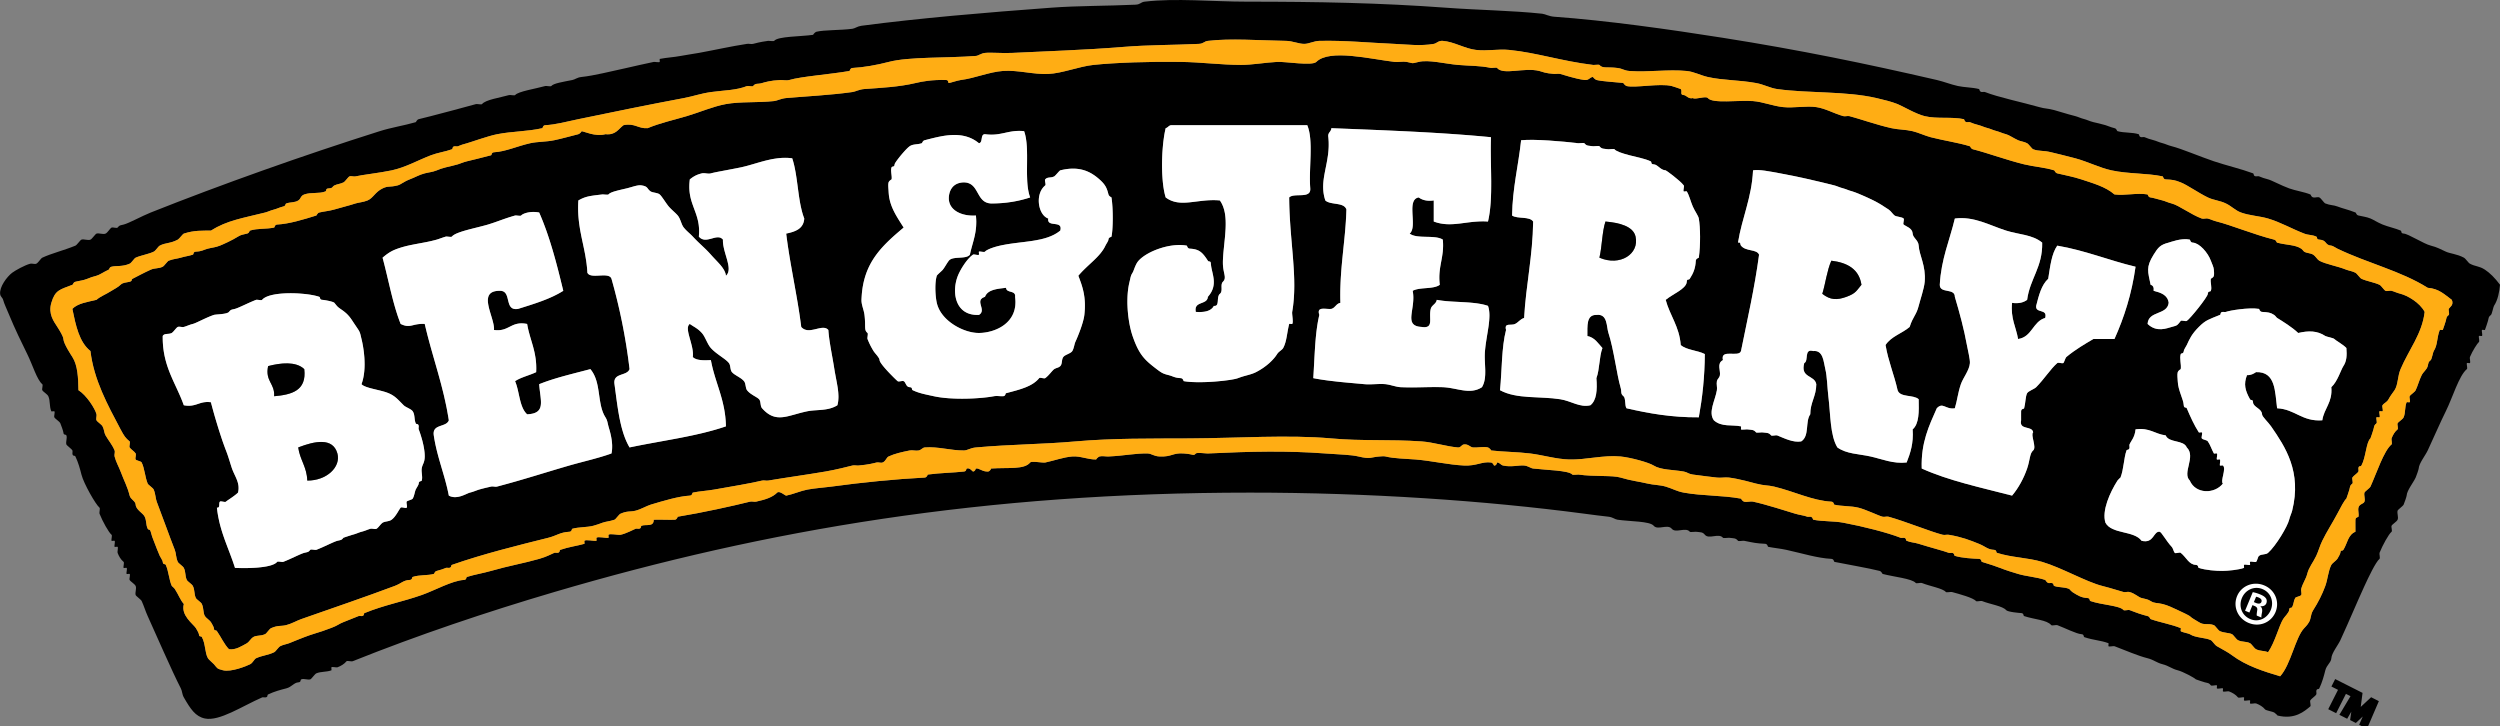 <?xml version="1.0" encoding="UTF-8"?>
<!DOCTYPE svg PUBLIC '-//W3C//DTD SVG 1.0//EN'
          'http://www.w3.org/TR/2001/REC-SVG-20010904/DTD/svg10.dtd'>
<svg height="296.54" viewBox="1.687 5.952 1020.942 296.54" width="1020.942" xmlns="http://www.w3.org/2000/svg" xmlns:xlink="http://www.w3.org/1999/xlink"
><rect x="1.687" y="5.952" width="1020.942" height="296.54" fill="#808080" stroke="none"/><path d="M991.88 133.325c-1.044 8.954-6.458 15.4-9.84 23.368-1.255 2.952-.998 6.409-2.46 8.61-.898 1.342-1.672 2.215-2.459 3.693-.678 1.266-1.796 1.502-2.462 2.459-.307.443.406 2.128 0 2.46-.158.135-1.13-.174-1.23 0-.26.454.381 2.152 0 2.458-.148.124-1.155-.148-1.23 0-.207.443.357 2.165 0 2.46-1.009.823-.848.935-1.229 2.459 0 0-1.118 3.605-1.23 3.692-1.746 1.427-1.858 7.774-3.688 11.07-.356.65-1.156-.162-1.23 1.229-.012.272.136.997 0 1.23-.443.799-2.066 1.759-2.46 2.459-.244.455.382 2.152 0 2.459-1.009.824-.848.935-1.229 2.46 0 0-1.13 3.604-1.23 3.688-.823.678-2.285 3.481-3.688 6.151-1.942 3.701-4.33 7.319-6.151 11.07-.998 2.04-1.586 4.305-2.463 6.148-1.365 2.88-3 4.612-3.688 7.38-.542 2.153-1.884 3.85-2.46 6.148-.16.642.332 1.908 0 2.463-.331.567-2.202.737-2.459 1.23-.75 1.415-.53 2.434-1.23 3.688-.356.65-1.155-.16-1.229 1.23-.05 1.047-1.868 2.72-2.46 3.689-1.697 2.753-3.381 9.558-6.15 13.528-1.76-.724-3.187-.343-4.922-1.23-.762-.392-1.809-2.14-2.462-2.458-1.698-.849-3.187-.344-4.919-1.23-.737-.38-1.833-2.165-2.459-2.46-1.304-.603-3.125-.442-4.921-1.229-.663-.294-1.93-2.276-2.46-2.459-2.57-.923-3.949.232-6.15-1.23-1.367-.91-2.572-1.378-3.69-2.459-.272-.257-3.307-1.734-4.921-2.46-2.044-.922-3.875-1.891-6.151-2.458-2.413-.604-3.259-.17-4.922-1.23-1.205-.762-1.933-.787-3.692-1.23-1.267-.319-2.632-1.833-4.921-2.459-.762-.207-1.698.199-2.46 0-1.576-.393-4.847-1.524-8.61-2.459-6.557-1.635-16.666-7.492-24.598-9.84-5.99-1.784-12.399-1.734-18.45-3.689-.419-.136-.025-1.167-1.23-1.23-2.633-.136-3.382-1.34-6.151-2.459-3.763-1.523-6.975-2.79-12.3-3.688-.786-.137-1.684.195-2.462 0-4.893-1.218-15.226-5.46-22.139-7.381-.762-.21-1.697.198-2.46 0-1.635-.406-6.726-2.915-9.84-3.689-3.137-.774-6.764-.505-9.84-1.23-.26-.061-.148-1.167-1.229-1.23-7.687-.405-15.238-4.205-23.368-6.15-2.646-.629-3.655-.298-7.381-1.23-1.267-.319-6.926-1.954-11.07-2.46-1.61-.194-3.308.208-4.918 0-2.559-.343-5.092-.541-9.84-1.229-1.905-.282-2.128-.947-3.689-1.23-4.441-.786-9.422-.625-12.302-2.459-1.992-1.266-9.496-3.307-13.53-3.691-7.008-.663-13.983 1.403-20.909 1.23-5.361-.137-10.837-1.834-15.99-2.46-5.585-.678-10.64-.616-15.98-1.23.273 0-.786-1.118-1.241-1.23-1.884-.467-4.207.171-6.152 0-1.13-.098-1.858-1.477-3.692-1.229-.997.136-1.23 1.341-2.459 1.23-4.723-.418-10.084-2.128-14.761-2.46-13.123-.923-24.205-.074-36.9-1.23-17.395-1.573-38.55-.098-57.811 0-15.719.088-31.254-.135-46.74 1.23-13.48 1.193-26.138 1.168-40.59 2.46-2.376.207-3.395 1.217-4.922 1.23-5.423.049-10.568-1.673-15.99-1.23-.899.074-1.38.997-2.46 1.23-1.18.26-2.509-.245-3.692 0-3.308.678-6.102 1.29-8.61 2.459-.948.442-1.081 1.92-2.46 2.459-.7.282-1.722-.186-2.459 0-1.304.331-3.394.898-7.38 1.23-.775.061-1.71-.186-2.46 0-1.598.405-6.777 1.734-11.07 2.459-7.947 1.353-15.622 2.388-23.371 3.691-.787.137-1.685-.198-2.46 0-4.047 1.01-13.197 2.559-19.68 3.69-2.901.504-6.064.662-8.61 1.229-.235.05-.173 1.18-1.23 1.23-4.512.235-10.874 2.152-15.99 3.691-1.549.468-4.073 1.942-6.152 2.46-2.338.579-3.171-.05-6.15 1.23-.651.281-1.967 2.285-2.46 2.458-2.165.725-3.295.663-4.921 1.23-1.611.555-2.299.874-3.69 1.23-2.706.7-5.819.467-8.61 1.23-.331.086-.086 1.167-1.23 1.229-3.812.198-5.079 1.573-8.61 2.46-12.017 3-26.605 6.593-39.36 11.069-.455.16.013 1.167-1.23 1.23-.33.012-.934-.125-1.229 0-1.217.492-1.97.798-3.692 1.229-.997.245-.91 1.13-1.23 1.23-2.545.724-5.745.281-8.61 1.23-.43.148-.012 1.167-1.23 1.229-2.669.136-3.332 1.403-6.15 2.459-11.352 4.268-25.571 9.128-38.13 13.529-1.772.616-3.937 1.905-6.149 2.459-2.338.58-3.174-.05-6.15 1.23-.763.331-1.834 2.177-2.46 2.459-2.041.923-3.333.306-4.921 1.23-.775.455-1.772 2.09-2.463 2.459-2.066 1.118-4.661 2.89-7.38 2.459-1.93-1.955-3.21-4.919-4.922-7.38-.48-.688-1.155.197-1.23-1.23-.024-.381-.947-2.032-1.23-2.463-.504-.75-2.065-1.76-2.459-2.459-.811-1.428-.38-2.989-1.23-4.918-.343-.775-2.164-1.822-2.458-2.46-.812-1.722-.344-3.187-1.23-4.921-.38-.75-2.165-1.821-2.462-2.46-.812-1.722-.344-3.187-1.23-4.918-.356-.7-2.202-1.87-2.46-2.462-.835-1.942-.628-3.407-1.229-4.919-2.09-5.277-4.934-13.333-7.38-19.68-.456-1.183-.493-3.249-1.23-4.921-.32-.725-2.215-1.868-2.46-2.46-1.068-2.57-1.266-6.246-2.459-8.61-.269-.542-2.264-.774-2.459-1.23-.294-.653.356-1.845 0-2.458-.48-.812-2.04-1.735-2.459-2.46-.27-.455.381-2.14 0-2.459-1.635-1.341-2.214-2.128-3.692-4.921-5.398-10.197-10.887-20.222-12.299-31.98-4.587-3.617-5.99-10.406-7.38-17.22 2.226-2.286 6.21-2.803 9.84-3.69 1.796-1.538 3.567-2.04 6.15-3.691 1.391-.886 2.559-1.378 3.69-2.46.996-.96 2.04-.823 3.691-1.229 1.304-.331.542-.873 1.23-1.23 2.251-1.142 4.624-2.446 7.38-3.691 1.735-.787 3.187-.344 4.919-1.23.663-.344 1.905-2.252 2.46-2.46 1.941-.761 3.456-.774 4.92-1.229 1.97-.604 2.89-.579 4.922-1.23.406-.136.025-1.167 1.23-1.229 2.682-.136 3.063-.762 4.918-1.23 1.908-.48 3.039-.48 4.922-1.23 1.378-.554 5.017-2.189 7.38-3.691 1.205-.762 1.93-.787 3.69-1.23 1.059-.26.836-1.109 1.229-1.23 3.075-.984 6.616-.517 9.84-1.229.235-.05.173-1.168 1.23-1.23 4.884-.257 10.663-2.028 15.99-3.688.186-.062.394-1.02 1.23-1.23 1.66-.418 4.206-.641 6.148-1.23 2.964-.898 5.894-1.548 8.61-2.459 1.094-.368 3.296-.542 4.922-1.23 2.339-.984 3.1-3.456 6.151-4.921 2.398-1.155 2.682-.356 6.151-1.23 1.255-.306 2.695-1.647 4.922-2.459 2.078-.762 3.887-1.895 6.151-2.46 1.905-.48 3.038-.48 4.919-1.229 1.217-.492 1.966-.799 3.691-1.23 1.156-.281 3.076-.678 4.922-1.229 1.143-.344 2.053-.824 3.689-1.23 1.279-.319 6.309-1.502 9.84-2.462.331-.087.086-1.167 1.23-1.23 4.686-.244 9.57-2.533 14.76-3.691 3.064-.688 6.372-.505 9.84-1.23 3.321-.7 5.734-1.44 9.84-2.46.493-.123 1.587-1.229 1.23-1.229.998 0 5.671 2.397 9.84 1.23 4.157.468 5.253-2.128 7.381-3.692 4.637-.948 5.879 1.502 9.84 1.23 5.067-2.116 10.627-3.333 15.991-4.922 5.3-1.561 10.528-3.912 15.991-4.922 5.842-1.071 13.04-.492 19.68-1.23 1.217-.135 2.77-1.034 4.922-1.229 7.405-.663 18.131-1.18 27.06-2.459 1.304-.186 2.67-1.072 4.922-1.23 6.408-.455 14.158-.836 20.91-2.459 2.827-.678 6.68-1.353 12.299-1.23 1.328.025.774 1.143 1.23 1.23.297.062 3.505-1.056 4.92-1.23 5.61-.69 11.575-3.295 17.222-3.691 6.15-.43 12.398 1.511 18.45 1.23 5.782-.273 12.609-3.076 18.45-3.693 8.942-.947 23.298-1.415 35.671-1.23 8.474.125 16.422 1.206 24.602 1.23 4.525.013 9.753-.972 14.758-1.23 3.444-.17 14.282 1.71 15.991 0 5.402-5.398 22.313-1.105 31.982 0 1.599.187 3.333-.281 4.922 0 2.84.506 1.561.837 4.918 0 3.962-.997 10.912.787 15.992 1.23 5.228.456 8.44.211 13.531 1.23.394.074 2.24-.282 2.46 0 2.533 3.088 11.07-.307 17.22 1.23 1.428.356 2.326.96 6.152 1.23.761.049 1.71-.187 2.459 0 1.071.269 6.114 1.99 9.84 2.458 2.028.257 2.09-1.254 3.676-1.23-.517 0 .935 1.156 1.242 1.23 2.509.626 7.737.874 11.057 1.23-.282 0 .812 1.118 1.242 1.23 3.482.873 13.64-1.205 18.45 0 0 0 3.606 1.118 3.693 1.23.799.984-.53 2.362 1.23 2.458 1.018.05 1.966 1.747 3.688 1.23 1.118.762 5.327-1.01 6.151 0 1.955 2.388 12.584.774 18.45 1.23 4.107.319 8.032 2.016 12.3 2.459 4.292.455 9.483-.604 13.532 0 3.862.579 7.108 2.595 11.07 3.689.761.207 1.696-.195 2.458 0 3.259.811 11.38 3.642 17.221 4.921 2.853.629 5.597.517 8.61 1.23 2.252.53 5.018 1.846 7.381 2.459 5.485 1.415 11.02 2.165 15.991 3.689.174.05.394 1.022 1.23 1.23 5.804 1.452 13.801 4.416 20.91 6.15 4.168 1.02 8.03 1.156 12.299 2.46.173.05.405 1.022 1.23 1.23 2.595.65 6.59 1.365 9.84 2.459 4.453 1.499 9.876 2.939 13.528 6.15 4.479.552 9.199-.749 13.529 0 .124.026.257 1.18 1.23 1.23.724.038 3.344.837 4.92 1.23 1.082.27 2.104.836 3.69 1.23 2.917.724 8.043 4.636 12.302 6.15.725.258 1.71-.185 2.46 0 1.08.27 2.102.837 3.691 1.23 5.767 1.44 15.214 5.34 23.369 7.381.972.245.935 1.155 1.23 1.23 3.837 1.047 7.368.811 9.84 2.459.566.369.91 1.034 1.23 1.23 1.058.662 2.387.492 3.691 1.23.774.442 1.772 2.09 2.46 2.458 2.719 1.462 7.182 2.128 11.069 3.69.886.355 2.558.616 3.692 1.229.712.38 1.846 2.177 2.459 2.459 2.298 1.047 5.092 1.415 7.38 2.46.725.33 1.86 2.201 2.46 2.458.678.295 1.734-.185 2.462 0 1.081.27 2.103.837 3.69 1.23 2.71.7 7.81 3.543 9.83 7.406zm-33.212 22.139c1.353-2.029 1.477-4.343 1.23-7.381-1.33-1.453-4.467-3.137-4.922-3.689-.356-.43-3.249-.935-3.692-1.23-3.27-2.19-6.888-2.226-11.07-1.229-2.533-2.425-6.358-4.748-8.61-6.151-.319-.195-.663-.861-1.23-1.23-1.474-.985-2.496-1.105-4.921-1.23-.948-.049-1.143-1.217-1.23-1.229-4.23-.675-12.138.678-13.528 1.23-.295.124-.899-.013-1.23 0-1.304.074-.7 1.01-1.23 1.23-4.624 1.895-5.757 2.065-8.61 4.92-2.952 2.952-3.763 4.882-4.922 7.382-.306.678-1.204 1.883-1.23 2.459-.061 1.192-1.105.824-1.229 1.23-.579 1.83.295 4.243 0 6.147-.086 0-1.047.642-1.23 1.23-.281.948-.037 2.695 0 3.689.146 3.837 2.324 7.27 2.46 9.84.074 1.316.997.678 1.23 1.23 1.536 3.58 2.964 6.813 4.921 9.84.124.185 1.047-.15 1.23 0 .405.33-.332 2.028 0 2.459.443.591 1.991.591 2.459 1.23.972 1.353 1.524 3.208 2.46 4.918.086.173 1.07-.137 1.229 0 .356.294-.208 2.016 0 2.459.074.148 1.08-.124 1.23 0 .318.257-.137 2.029 0 2.459.036.124 1.117-.1 1.229 0 1.54 1.254-1.18 6.408 0 7.38-3.395 4.343-11.144 4.343-13.529-1.229-3.212-3.113 2.633-9.765-1.23-13.529-1.316-3.2-7.294-1.722-8.61-4.921-4.404-.517-6.57-3.27-12.3-2.46-.306 3.346-1.904 4.774-2.461 6.152-.124.294.012.898 0 1.23-.062 1.241-1.069.774-1.23 1.229-1.143 3.246-1.106 7.625-2.46 11.07-.049 0-1.055.96-1.229 1.23-3.1 4.868-6.47 12.348-4.921 17.22 2.608 4.773 11.636 3.125 14.761 7.38 5.08 1.28 4.773-4.01 7.38-3.688.763.099 2.733 3.862 4.92 6.151.59.616.7 1.809 1.229 2.46.331.405 2.029-.345 2.46 0 2.338 1.882 3.295 4.772 6.147 4.918 1.23.062.787 1.08 1.23 1.23 2.645.897 7.099 1.278 9.84 1.229 2.115-.037 6.37-.418 8.61-1.23.124-.05-.099-1.109 0-1.23.294-.356 2.016.208 2.46 0 .148-.074-.125-1.08 0-1.229.318-.38 2.006.273 2.462 0 .505-.307.7-2.066 1.23-2.46 1.13-.848 2.706-.355 3.691-1.229 3.246-2.89 7.923-10.763 8.61-13.529.394-1.585.96-2.607 1.23-3.692 3.974-15.892-2.79-26.013-8.61-34.441-1.242-1.796-3.643-3.9-3.692-4.918-.124-2.426-3.58-2.844-3.692-4.922-.074-1.39-.873-.58-1.23-1.23-2.028-3.654-2.645-6.188-1.23-9.84 1.698.05 2.708-.579 3.693-1.23 8.056-.26 7.7 7.874 8.61 14.762 7.418.381 10.088 5.498 18.45 4.919.75-4.993 4.244-7.232 3.69-13.529 2.53-2.286 3.92-7.096 4.927-8.607zm-52.892-36.9c.17-.664.05-1.773 0-2.46-.087-1.13-.737-2.339-1.23-3.689-1.192-3.283-4.66-7.232-7.38-7.38-1.047-.05-1.022-1.18-1.23-1.23-3.456-.737-7.898 1.056-8.61 1.23-3.432.86-4.33 1.978-6.151 4.92-3.225 5.204-2.326 6.827-1.23 12.3.96.27 1.425 1.035 1.23 2.46 2.927.761 5.73 1.647 6.15 4.918-.628 5.116-8.34 3.137-8.61 8.61 3.751 3.63 7.957 1.697 9.84 1.23 2.596-.654 2.326-.787 3.692-2.46.32-.393 2.017.282 2.46 0 1.415-.91 8.536-9.74 8.61-11.07.062-1.278 1.034-.724 1.23-1.229.542-1.39-.295-3.444 0-4.918.024-.127 1.022-.397 1.23-1.233zm-40.59 25.83c3.95-8.771 7.05-18.376 8.611-29.52-10.936-2.595-20.433-6.63-31.98-8.61-2.362 3.382-2.889 8.586-3.691 13.529-2.781 2.546-3.838 6.814-4.922 11.07-.368 3.233 4.773.972 3.69 4.92-5.093 1.478-5.337 7.787-11.07 8.611-.837-4.909-3.113-8.365-2.46-14.761 2.853.393 4.724-.195 6.152-1.23 1.143-8.697 6.37-13.309 6.15-23.372-4.01-3.32-9.582-3.27-14.76-4.921-6.67-2.116-13.149-5.953-20.91-4.919-2.128 8.942-5.597 16.543-6.151 27.06-.038 3.727 6.185 1.193 6.15 4.92 2.005 6.764 3.714 13.064 4.922 19.68.356 1.99 1.341 5.878 1.23 7.38-.22 2.964-2.778 5.978-3.689 8.61-1.242 3.618-1.465 6.557-2.46 9.84-3.874.614-4.81-2.682-7.38 0-3.137 7.109-6.507 13.997-6.151 24.599 11.008 4.983 24.208 7.774 36.9 11.07 2.62-3.101 4.773-7.072 6.152-11.07 1.18-3.432 1.022-6.2 2.459-7.381 1.54-1.254-1.18-6.408 0-7.38-.381-2.89-5.83-.726-4.922-4.922.05-1.23-.062-2.46 0-3.69.062-1.167 1.119-.86 1.23-1.229.567-1.908.542-4.934 1.23-6.15.517-.911 2.902-1.673 3.688-2.46 3.212-3.212 5.916-7.517 8.61-9.84.456-.393 1.906.245 2.46 0 .331-.149.861-2.153 1.23-2.46 3.726-3.1 7.687-5.388 11.07-7.38 2.867.006 5.748.006 8.613.006zm-77.493-23.372c.567-6.594-2.251-10.825-2.459-14.758-.124-2.264-2.36-3.15-2.459-4.922-.124-2.264-2.682-2.865-3.692-3.692-.418-.343.381-2.065 0-2.459-.604-.64-3.026-.724-3.689-1.23-.898-.687-1.378-1.721-2.459-2.459-1.995-1.365-4.135-2.682-6.151-3.688-2.732-1.366-7.53-3.42-8.61-3.692-1.586-.394-2.608-.96-3.69-1.23-1.588-.393-2.607-.96-3.691-1.23-8.155-2.04-15.056-3.63-22.14-4.918-4.085-.75-8.684-1.71-11.069-1.23-.554 11.343-4.503 19.275-6.151 29.52 1.242-.319.811.7 1.23 1.23 1.979 2.484 6.408 1.316 7.38 3.689-1.83 13.74-4.773 26.395-7.38 39.36-.899 2.79-8.512-1.13-7.381 3.692-2.608 1.378-.91 4.255-1.23 6.148-.21 1.217-1.01 1.44-1.23 2.462-.256 1.18.199 2.509 0 3.689-.712 4.218-3.639 8.991-1.229 12.299 3.162 2.828 7.27 1.685 11.07 2.46.086.012-.075 1.13 0 1.229.21.26 2.09-.05 2.459 0 2.016.244 2.707.037 3.689 1.23.207.256 2.09-.05 2.462 0 2.016.244 2.704.037 3.689 1.229.282.344 2.016-.17 2.462 0 3.001 1.205 6.507 3.026 9.84 2.462 3.481-2.239 1.549-8.13 3.689-11.07 0-4.92 2.462-7.38 2.462-12.302-.7-3.812-6.582-2.434-4.921-8.61 1.957-.91-.282-6.027 3.688-4.921 4.107-.443 4.194 4.478 4.922 7.38.737 2.94.811 7.7 1.23 11.07.935 7.53.687 15.979 3.688 20.912 3.751 2.695 8.697 2.62 13.532 3.69 4.575 1.009 9.249 3.087 14.759 2.459 1.499-3.826 2.865-7.8 2.459-13.53 2.657-2.263 2.583-7.256 2.46-12.298-2.129-1.98-7.602-.592-8.611-3.692-1.416-6.384-3.8-11.773-4.919-18.45 2.24-3.507 6.752-4.724 9.84-7.381 1.366-4.318 2.754-4.848 3.69-8.61.656-2.58 2.217-7.032 2.461-9.838zm-92.251 55.351c1.452-7.981 2.397-16.458 2.459-25.83-2.952-1.55-7.443-1.587-9.84-3.693-.58-7.613-4.417-11.992-6.151-18.45 2.94-2.434 8.462-4.516 8.61-7.38.075-1.416.787-.552 1.23-1.23 1.514-2.351 2.301-4.33 2.462-7.381.05-.923 1.23-1.183 1.23-1.23.737-5.228.629-12.386 0-15.99-.195-1.144-1.561-2.866-2.46-4.92-.91-2.09-1.464-4.577-2.459-6.15-.124-.186-1.056.148-1.23 0-.405-.332.332-2.03 0-2.46-1.514-2.004-7.172-6.138-7.38-6.15-2.264-.125-3.15-2.36-4.922-2.46-1.353-.074-.638-.948-1.23-1.23-2.36-1.12-6.039-1.784-8.61-2.462-3.22-.849-5.475-1.623-6.15-2.46-.211-.256-2.091.05-2.463 0-2.016-.244-2.704-.036-3.689-1.229-.21-.26-2.09.05-2.459 0-2.016-.244-2.707-.037-3.692-1.23-.207-.256-2.09.05-2.46 0-6.813-.823-17.787-1.746-23.368-1.229-1.109 10.382-3.506 19.448-3.692 30.75 2.202 1.486 7.158.223 8.61 2.459-.185 14.17-2.926 25.781-3.691 39.36-1.636.53-2.227 1.722-3.692 2.459-1.586.799-4.525-.688-3.69 2.46-1.867 7.144-1.634 16.396-2.458 24.6 6.764 3.727 16.384 2.389 24.601 3.692 4.55.725 7.994 3.494 12.3 2.46 2.52-1.98 2.855-6.164 2.459-11.07 1.353-3.568 1.108-8.734 2.462-12.3-1.772-1.92-3.1-4.28-6.151-4.92.05-4.049-.505-8.71 3.689-8.611 4.66-.567 4.048 4.773 4.921 7.38 2.115 6.347 3.494 17.429 4.922 22.14.604 2.004-.124 2.583 1.23 3.689.972.799.442 3.874 1.229 4.921 9.007 2.072 18.367 3.782 29.523 3.695zm-86.1-79.952c2.297-9.58.81-22.963 1.229-34.442-20.922-2.028-43.114-2.806-65.191-3.688-.062 1.576-1.573 1.697-1.23 3.688 1.097 10.395-4.131 17.258-1.23 25.832 2.129 1.979 7.601.588 8.611 3.688-.368 13.16-2.88 24.184-2.46 38.13-1.758.298-2.077 2.032-3.688 2.46-2.177.282-6.163-1.242-4.921 2.459-1.81 7.625-1.868 16.988-2.46 25.831 6.889 1.366 15.917 1.98 20.91 2.46 2.744.26 5.866-.27 8.61 0 1.933.198 4.305 1.142 6.151 1.229 6.015.282 11.662-.198 17.221 0 5.792.21 11.045 3.233 15.991 0 2.385-3.974.787-9.397 1.23-14.762.567-6.814 2.89-13.863 1.23-18.45-5.768-2.029-14.381-1.192-20.913-2.46-.27 1.76-2.054 2.067-2.46 3.69-.96 3.837 1.49 8.155-3.691 7.38-7.787-.38-2.19-7.38-3.69-14.761 2.903-1.61 8.5-.517 11.07-2.46-.923-7.492 1.967-11.156 1.23-18.45-3.237-2.09-10.543-.123-13.532-2.459 3.407-2.744-1.573-13.875 3.689-14.761 1.428 1.034 3.295 1.623 6.151 1.23v8.61c7.356 2.775 13.532-.583 22.142.006zm-81.183-9.84c2.054-2.041 8.98.774 8.61-3.692-.678-8.338 1.44-19.485-1.229-25.831h-55.35c-1.23 0-1.466.997-2.46 1.23-1.76 7.074-2.19 21.29 0 28.29 5.99 4.516 13.098.356 22.139 1.23 4.268 6.076 1.549 15.99 1.23 24.6-.196 5.18 1.846 6.765 0 8.611-1.23 1.23.185 3.763-1.23 4.922-1.577 1.291.087 5.265-2.46 4.918-1.13 2.153-3.85 2.72-7.38 2.46-.923-4.612 4.699-2.683 4.922-6.152 4.5-5.005 1.44-9.63 1.23-13.529-.075-1.415-.8-.554-1.23-1.23-2.24-3.48-3.565-4.722-7.381-4.92-1.01-.05-1.069-1.205-1.23-1.23-6.668-1.255-16.174 2.264-19.68 6.15-1.39 1.537-1.92 4.108-2.459 4.92-.811 1.217-.811 2.016-1.23 3.688-1.771 7.074-.616 16.753 1.23 22.14 2.682 7.823 5.067 9.876 9.84 13.528 2.165 1.66 2.757 1.92 4.922 2.46 1.858.467 2.239 1.083 4.921 1.229.985.05 1.093 1.205 1.23 1.23 6.532 1.155 19.804-.298 22.139-1.23 2.815-1.118 5.104-1.304 7.38-2.46 4.244-2.164 7.257-5.178 8.61-7.38.627-1.035 2.03-1.673 2.463-2.46 1.5-2.743 1.524-6.234 2.46-9.84.024-.11 1.13.1 1.23 0 .588-.588-.162-4.035 0-4.92 2.44-14.05-1.14-28.626-1.237-46.732zm-72.571 15.991c.628-2.62.762-11.255 0-15.991 0-.025-1.035-.468-1.23-1.23-.69-2.781-1.341-4.048-3.689-6.15-3.949-3.544-8.672-5.523-15.991-3.69-.344.087-1.967 2.19-2.46 2.46-1.427.761-2.73.099-3.691 1.23-.356.417.418 2.115 0 2.458-4.33 3.544-2.89 12.117 1.23 13.53-.601 3.886 6.101.454 4.921 4.918-5.94 4.934-15.867 4.18-24.601 6.15-3.014.679-5.548 1.723-6.152 2.46-.294.356-2.016-.208-2.459 0-.148.074.124 1.08 0 1.23-.331.405-2.016-.307-2.459 0-2.657 1.883-5.29 6.433-6.151 8.61-2.67 6.727-1.118 16.446 8.61 15.991 3.37-2.053-2.115-5.916 2.46-7.38 1.118-2.977 4.943-3.259 8.61-3.69.136 2.323 4.07.85 3.689 3.69 1.502 10.676-8.13 14.711-14.759 14.76-6.26.038-15.585-4.97-17.22-12.302-.58-2.583-.936-7.994 0-11.07.099-.343 2.127-2.028 2.459-2.458.96-1.242 1.527-2.46 2.459-3.69 1.635-2.053 6.975-.405 8.61-2.458 1.035-5.117 3.175-9.128 2.46-15.991-5.597.38-11.305-2.017-11.07-7.381.124-2.79 1.598-6.052 6.151-6.151 6.458.099 4.81 8.316 11.07 8.61 6.176.025 11.354-.948 15.99-2.46-2.706-7.132.137-19.815-2.458-27.06-6.458-.712-9.31 2.165-15.992 1.23-2.028.025-.687 3.407-2.459 3.689-6.789-5.66-15.768-2.828-22.139-1.23-.923.232-.948 1.13-1.23 1.23-1.722.616-3.506.244-4.921 1.23-1.722 1.192-6.114 6.64-6.151 7.38-.075 1.291-1.007.7-1.23 1.23-.554 1.353.257 3.48 0 4.918-.037 0-1.034.58-1.23 1.23-.281.947-.037 2.694 0 3.691.199 5.709 2.881 9.645 6.152 14.762-9.46 7.935-16.753 14.845-17.221 29.52-.062 2.041.96 3.986 1.23 6.148.591 4.81-.307 6.126 1.23 7.38.343.283-.171 2.017 0 2.46.873 2.19 1.66 3.63 2.462 4.918.588.973 2.41 2.645 2.459 3.692.086 1.673 6.863 8.217 7.38 8.61.518.382 1.868-.272 2.46 0 .91.406.886 2.373 2.459 2.46 1.353.074.641.948 1.23 1.23 2.778 1.316 5.178 1.697 8.61 2.459 7.39 1.635 19.076 1.047 24.601 0 1.156-.22 2.51.062 3.69 0 1.117-.062.922-1.143 1.229-1.23 6.185-1.61 10.812-2.818 13.529-6.151.331-.406 2.016.307 2.459 0 1.465-1.02 2.94-3.209 3.692-3.689.86-.551 1.784-.53 2.459-1.23.945-.972.406-2.508 1.23-3.691.7-1.01 3.013-1.391 3.691-2.46.642-1.01.85-2.852 1.23-3.692 1.13-2.446 3.32-7.882 3.692-11.07.824-7.145-.712-11.474-2.46-15.99 3.937-4.674 8.93-7.663 11.07-12.3.307-.678 1.205-1.883 1.23-2.459.059-1.071 1.168-.96 1.23-1.22zm-111.935 68.883c1.242-4.305-.455-9.667-1.23-14.762-.848-5.547-2.09-10.775-2.459-15.99-2.397-2.829-7.92 2.362-11.07-1.23-1.635-13.126-4.537-24.983-6.148-38.13 3.714-.787 7.096-1.92 7.381-6.152-2.769-7.07-2.447-17.233-4.921-24.601-7.564-1.02-14.564 2.35-20.91 3.692-4.413.935-10.676 1.966-12.299 2.459-1.13.344-2.546-.282-3.689 0-1.942.48-3.171 1.072-4.921 2.46-1.379 10.406 4.686 13.345 3.692 23.368 2.951 3.481 7.442-1.697 9.84 1.23-.258 5.215 4.404 11.93 1.23 14.758-.345-3.125-3.656-5.73-6.152-8.61-2.227-2.571-4.872-4.637-7.38-7.381-1.131-1.23-2.497-2.202-3.693-3.689-1.056-1.329-1.254-3.469-2.459-4.922-.836-1.019-2.633-2.434-3.692-3.688-1.23-1.478-2.707-4.048-3.689-4.922-.774-.69-2.927-.712-3.692-1.23-1.598-1.093-.898-2.016-3.692-2.459-1.697-.27-3.676.65-6.148 1.23-3.617.849-6.556 1.452-7.38 2.462-.21.257-2.09-.05-2.46 0-4.933.589-6.776.7-9.84 2.46-.761 11.83 3.15 18.992 3.69 29.52 1.279 2.815 8.783-.58 9.84 2.459 3.258 11.5 5.819 23.69 7.38 36.9-1.093 3.014-6.863 1.329-6.151 6.151 1.291 9.373 2.177 19.141 6.151 25.831 13.197-2.793 27.479-4.503 39.36-8.61-.198-10.874-4.454-17.688-6.151-27.06-3.039.157-5.928.185-7.381-1.23.663-4.847-3.75-11.76-1.23-13.529 1.747 1.254 3.126 1.71 4.922 3.689 1.428 1.573 2.19 4.478 3.689 6.15 2.289 2.56 6.002 4.356 7.38 6.149.738.96.419 2.732 1.23 3.689 1.118 1.316 3.64 2.152 4.922 3.689.774.923.566 2.815 1.23 3.688 1.378 1.81 3.982 2.695 4.918 3.692.836.899.393 2.745 1.23 3.692 5.683 6.42 10.443 2.865 18.45 1.23 3.952-.793 8.402-.019 12.302-2.453zm-92.252 19.68c1.01-4.479-.947-9.952-1.23-11.07-.442-1.759-.467-2.484-1.229-3.692-3.568-5.596-1.54-14.194-6.151-19.68-7.12 1.896-14.489 3.556-20.91 6.152.443 6.764 2.952 11.98-4.921 12.302-3.221-2.927-3.063-9.24-4.922-13.529 2.447-1.648 5.857-2.35 8.61-3.689.444-8.242-2.582-13.002-3.691-19.68-6.653-1.328-7.331 3.333-13.529 2.46.406-5.204-7.306-16.125 2.462-15.992 4.98-.062 1.453 8.388 7.381 7.381 6.557-2.053 13.185-4.033 18.45-7.38-2.707-11.244-5.572-22.3-9.84-31.98-3.837-.725-6.776.493-7.38 1.23-.245.306-2.041-.124-2.46 0-4.5 1.267-7.281 2.546-11.07 3.689-4.797 1.44-13.076 2.865-14.758 4.921-.244.307-2.04-.124-2.459 0-1.548.443-2.608.923-3.692 1.23-5.696 1.61-10.577 1.771-15.99 3.689-2.497.885-4.012 1.846-6.152 3.692 2.447 9.028 4.123 18.843 7.38 27.06 4.037 2.004 4.7-.282 9.84 0 3.064 13.346 7.651 25.153 9.84 39.36-1.093 3.014-6.863 1.329-6.15 6.148 1.328 8.917 4.503 16.004 6.15 24.602 3.346 1.808 7.121-.861 8.611-1.23 1.635-.406 2.546-.886 3.689-1.23 1.846-.554 3.763-.947 4.921-1.23.775-.197 1.698.196 2.46 0 10.564-2.768 20.098-5.89 29.52-8.61 6.005-1.725 11.686-2.933 17.22-4.924zm-76.26 1.23c.05-3.962-1.821-9.46-2.46-11.07-.123-.294.013-.898 0-1.23-.074-1.304-1.01-.7-1.229-1.23-.712-1.746-.232-3.419-1.23-4.918-.64-.972-2.827-1.598-3.692-2.459-2.434-2.434-3.506-3.788-6.15-4.922-3.259-1.403-9.584-2.003-11.07-3.691 2.459-6.678.69-15.719 0-18.45-.443-1.76-.468-2.485-1.23-3.693-.886-1.378-1.598-2.35-2.46-3.689-1.597-2.508-2.926-3.568-4.92-4.921-1.33-.91-1.475-1.254-2.46-2.46-.443-.541-4.107-1.192-4.921-1.229-1.23-.062-.775-1.072-1.23-1.23-5.34-1.858-20.37-2.446-23.372 1.23-.27.331-2.029-.161-2.46 0-2.876 1.081-7.157 3.32-8.61 3.689-1.523.38-1.635.223-2.459 1.23-.836 1.019-5.389.972-6.15 1.23-3.333 1.13-7.208 3.344-8.611 3.691-1.586.393-2.608.96-3.692 1.23-.725.185-1.772-.282-2.46 0-.566.232-1.783 2.09-2.459 2.459-1.291.687-3.013 0-3.691 1.23-.17 12.472 5.41 19.187 8.61 28.29 5.067.972 6.309-1.896 11.07-1.23 1.672 6.52 4.441 15.387 6.15 19.68.998 2.484 1.81 5.523 2.46 7.38 1.155 3.275 3.456 5.99 2.46 9.84-1.525 1.512-4.625 3.333-4.92 3.69-.343.418-2.078-.381-2.462 0-.613.613.236 2.694-1.23 2.459 1.01 9.642 4.836 16.483 7.381 24.601 3.175.158 14.908.369 17.221-2.462.27-.331 2.029.161 2.46 0 2.877-1.08 7.157-3.333 8.61-3.689 1.524-.38 1.635-.223 2.459-1.23.27-.33 2.029.162 2.46 0 2.877-1.08 7.157-3.332 8.61-3.688 1.523-.381 1.635-.223 2.459-1.23.086-.099 3.692-1.23 3.692-1.23 1.585-.393 2.608-.96 3.689-1.23 1.585-.392 2.607-.96 3.691-1.229.688-.173 1.834.32 2.46 0 .64-.319 1.747-2.016 2.459-2.459 1.056-.65 2.608-.43 3.692-1.23 1.759-1.303 2.865-3.911 3.689-4.921.343-.418 2.078.393 2.462 0 .38-.393-.235-1.942 0-2.46.183-.405 2.153-.761 2.46-1.229.625-.972.86-2.877 1.229-3.689.306-.675 1.205-1.892 1.23-2.459.061-1.205 1.093-.824 1.229-1.23.468-1.452-.22-3.406 0-4.921.276-1.834 1.199-2.227 1.236-4.922z"
  /><path d="M333.8 20.16c-.198 0 .738-1.093 1.243-1.23 3.245-.81 9.852-.566 14.761-1.229 1.056-.149 2.029-1.006 3.689-1.23 23.372-3.087 50.652-5.401 77.493-7.38 11.094-.824 22.917-.69 34.442-1.23 1.991-.099 2.09-1.034 3.688-1.23 12.659-1.523 27.885 0 41.823 0 28.513 0 54.514.493 81.182 2.463 13.432.997 26.79 1.13 39.36 2.46 1.23.135 2.731 1.068 4.921 1.229 21.464 1.539 46.923 5.141 68.883 8.61 31.254 4.934 58.464 10.54 87.333 17.22 2.89.664 5.56 1.785 8.61 2.46 2.62.58 5.941.542 8.61 1.23.307.074.112 1.167 1.23 1.23.332.012.936-.125 1.23 0 5.278 2.102 15.217 4.18 22.14 6.15 2.694.762 2.533.332 6.15 1.23 1.574.393 4.848 1.524 8.61 2.46 1.082.269 2.104.835 3.693 1.229 1.08.27 2.103.836 3.688 1.23 1.156.281 3.076.678 4.922 1.229 1.146.344 2.053.824 3.692 1.23.985.244.923 1.146 1.23 1.23 2.78.774 5.903.393 8.61 1.229.393.124.05 1.167 1.23 1.23.33.012.935-.124 1.23 0 1.216.492 1.969.799 3.691 1.229 1.084.27 2.103.836 3.692 1.23 1.08.27 2.103.836 3.689 1.23 3.961.997 11.66 4.28 17.22 6.15 5.328 1.784 10.937 3.051 15.992 4.922.48.186-.025 1.168 1.23 1.23.33.012.935-.124 1.229 0 1.217.492 1.967.799 3.692 1.23 1.378.343 5.327 2.496 8.61 3.688 2.57.935 6.077 1.44 8.61 2.462.369.149.233.985 1.23 1.23.725.186 1.784-.294 2.46 0 .712.307 1.882 2.227 2.458 2.46 2.032.81 3.358.615 4.922 1.229 1.967.786 4.268 1.23 7.38 2.459.37.149.245.985 1.23 1.23 1.905.48 3.039.48 4.919 1.23 1.167.467 2.744 1.56 4.921 2.458 2.215.911 5.266 1.549 7.381 2.46.554.232-.087 1.155 1.23 1.23 1.892.098 8.13 4.18 11.07 4.92 2.57.642 3.982 1.466 6.147 2.46 1.821.836 4.587.96 7.381 2.46.787.43 1.772 2.09 2.462 2.458 2.314 1.242 3.8.899 6.151 2.46 1.992 1.328 3.937 3.2 6.149 6.15-.245 3.04-.936 6.322-2.46 8.611-.294.443-.799 3.333-1.23 3.689-1.006.824-.848.935-1.229 2.462 0 0-1.13 3.602-1.23 3.69-.148.123-1.155-.15-1.23 0-.207.442.357 2.164 0 2.458-.148.124-1.154-.148-1.229 0-.207.443.356 2.165 0 2.46-.663.554-2.608 3.592-3.689 6.15-.185.444.344 2.178 0 2.46-.148.124-1.155-.149-1.23 0-.21.443.357 2.165 0 2.46-3.245 2.657-5.84 11.685-8.61 17.22-2.103 4.206-4.822 10.493-7.38 15.99-.936 2.017-3.58 5.291-3.692 7.382-.013.343-.874 2.902-1.23 3.692-.923 2.028-3.58 5.277-3.692 7.38-.012.344-.873 2.902-1.23 3.692-.272.592-2.325 2.017-2.462 2.46-.319 1.071.456 2.67 0 3.691-.368.837-2.066 1.76-2.459 2.46-.245.455.381 2.152 0 2.459-1.183.96-3.692 5.522-4.921 8.61-.17.443.343 2.178 0 2.46-1.537 1.254-4.479 7.442-6.148 11.069-3.311 7.195-5.87 13.507-9.84 22.14-.936 2.028-3.58 5.277-3.692 7.38-.096 1.76-1.905 2.707-2.46 4.921-.579 2.302-1.242 4.798-2.459 7.381-.282.589-1.155-.124-1.23 1.23-.012.282.137.997 0 1.23-.442.798-2.065 1.759-2.459 2.459-.244.455.381 2.152 0 2.459-2.338 1.92-6.262 5.522-13.47 3.701.32 0-1.328-1.267-1.291-1.242-.443-.294-3.333-.8-3.692-1.23-.91-1.118-2.227-1.904-3.689-2.459-.43-.158-2.19.332-2.462 0-.112-.136.149-1.167 0-1.23-.443-.198-2.178.344-2.46 0-.123-.148.146-1.155 0-1.229-.442-.208-2.164.356-2.462 0-.91-1.118-2.227-1.905-3.689-2.46-.43-.16-2.19.332-2.462 0-.111-.136.149-1.167 0-1.229-.443-.198-2.177.344-2.459 0-.124-.149.146-1.155 0-1.23-.443-.207-2.165.357-2.462 0-.824-1.01-.936-.848-2.46-1.23 0 0-3.602-1.117-3.688-1.229-.468-.566-5.229-3.15-7.378-3.692-2.434-.604-3.667-1.83-6.151-2.459-2.435-.604-3.667-1.833-6.151-2.459-4.073-1.019-8.685-3.088-13.53-4.918-.43-.162-2.189.331-2.458 0-.1-.124.124-1.18 0-1.23-3.395-1.23-5.953-1.168-9.84-2.46-.43-.148-.013-1.167-1.23-1.229-1.957-.099-6.826-2.558-9.84-3.692-.43-.16-2.19.332-2.462 0-1.772-2.152-6.79-2.264-11.07-3.692-.43-.148-.012-1.167-1.23-1.23-.467-.024-5.485-.417-6.15-1.229-1.342-1.635-6.595-2.385-9.84-3.689-.443-.173-2.178.344-2.46 0-1.084-1.316-6.727-2.843-9.84-3.692-.405-.111-2.214.295-2.459 0-1.217-1.49-6.383-2.313-9.84-3.692-.443-.17-2.177.344-2.462 0-1.437-1.759-9.029-2.496-13.529-3.688-.074-.025-.48-1.047-1.23-1.23-4.909-1.23-11.747-2.338-18.45-3.692-.186-.037-.198-1.18-1.23-1.23-5.72-.294-11.685-2.202-18.45-3.692-2.289-.504-4.993-.75-7.38-1.23-.186-.036-.199-1.18-1.23-1.229-3.776-.195-4.404-.393-8.61-1.23-.394-.074-2.24.283-2.46 0-.985-1.192-1.672-.984-3.692-1.229-.368-.05-2.248.26-2.459 0-1.685-2.066-5.758.75-7.38-1.23-.986-1.192-1.673-.984-3.69-1.23-.368-.049-2.251.258-2.462 0-1.685-2.065-5.755.75-7.38-1.229-1.685-2.066-5.758.75-7.381-1.23-1.549-1.895-9.741-1.721-14.762-2.459-1.106-.16-1.967-1.046-3.689-1.23-2.852-.293-6.358-.774-9.84-1.229-40.639-5.364-88.033-8.61-136.533-8.61-108.388 0-197.418 15.043-284.135 40.59-27.786 8.192-55.559 17.551-82.412 28.29-.443.173-2.177-.344-2.46 0-.91 1.118-2.226 1.904-3.691 2.459-.43.158-2.19-.332-2.46 0-.098.124.125 1.18 0 1.23-2.115.774-4.18.418-6.15 1.229-.617.257-2.004 2.323-2.46 2.46-1.093.33-2.645-.431-3.692 0-.542.222.075 1.155-1.23 1.229-1.758.099-2.706 1.908-4.92 2.462-2.302.58-4.798 1.242-7.381 2.46-.589.281.123 1.155-1.23 1.229-.32.012-.948-.124-1.23 0-8.204 3.58-17.44 9.84-23.368 8.61-3.9-.811-5.916-3.924-8.61-8.61-.763-1.316-.605-2.484-1.23-3.689-3.776-7.343-10.258-22.362-13.53-29.523-.897-1.954-1.498-4.057-2.458-6.148-.27-.591-2.323-2.016-2.46-2.46-.319-1.058.468-2.694 0-3.691-.38-.836-2.065-1.76-2.459-2.46-.245-.455.381-2.152 0-2.458-.149-.124-1.143.158-1.23 0-.232-.456.37-2.153 0-2.46-.148-.124-1.155.149-1.23 0-.207-.443.357-2.165 0-2.462-1.117-.91-1.904-2.227-2.458-3.689-.161-.43.331-2.19 0-2.459-.137-.112-1.168.149-1.23 0-.195-.443.344-2.177 0-2.46-.149-.123-1.155.15-1.23 0-.21-.442.357-2.164 0-2.458-1.18-.96-3.691-5.523-4.921-8.61-.173-.444.344-2.178 0-2.46-1.54-1.254-6.458-9.828-7.38-13.529-.58-2.301-1.243-4.797-2.46-7.38-.282-.59-1.155.123-1.23-1.23-.012-.307.124-.948 0-1.23-.272-.604-2.326-2.016-2.462-2.459-.331-1.081.43-2.645 0-3.692-.22-.542-1.155.074-1.23-1.23-.012-.343-.873-2.902-1.23-3.691-.38-.837-2.065-1.76-2.458-2.46-.245-.455.38-2.152 0-2.459-.137-.111-1.168.149-1.23 0-.886-2.029-.369-4.28-1.23-6.151-.38-.836-2.065-1.76-2.459-2.46-.244-.455.381-2.152 0-2.458-2.19-1.797-3.961-7.91-6.15-12.3-2.017-4.035-5.387-11.07-7.382-15.99-1.167-2.878-1.957-4.318-2.459-6.149-.282-1.022-1.109-1.217-1.23-2.459-.281-2.843 2.745-6.963 4.922-8.61 1.217-.923 5.179-3.138 7.38-3.692.726-.186 1.785.294 2.46 0 .787-.332 1.821-2.153 2.46-2.46 3.592-1.71 8.758-2.964 13.531-4.918.616-.26 2.004-2.326 2.46-2.46 1.083-.33 2.657.444 3.691 0 .617-.26 2.004-2.325 2.46-2.458 1.071-.32 2.67.455 3.691 0 .837-.369 1.76-2.066 2.46-2.46.455-.244 2.152.381 2.459 0 .824-1.01.935-.848 2.459-1.23 2.165-.541 7.539-3.518 11.07-4.918 28.857-11.475 62.288-23.347 93.48-33.211 4.848-1.537 9.866-2.277 14.76-3.692.136-.038.43-1.035 1.229-1.23 2.323-.58 3.246-.787 4.921-1.23 5.647-1.511 11.881-3.063 18.45-4.921.419-.124 2.215.306 2.46 0 1.465-1.797 7.158-2.583 11.07-3.689.418-.124 2.214.307 2.459 0 1.23-1.5 8.378-2.583 12.302-3.689.418-.124 2.215.307 2.46 0 .91-1.109 4.747-1.685 8.61-2.459 1.167-.235 1.92-1.047 3.688-1.23 5.167-.542 11.785-2.251 18.45-3.692 4.132-.885 6.223-1.486 11.07-2.459.394-.074 2.24.282 2.46 0 .074-.087-.087-1.217 0-1.23 2.707-.541 5.89-.7 8.61-1.229 2.533-.492 4.847-.762 7.38-1.23 7.084-1.291 12.631-2.607 19.68-3.692.787-.123 1.698.199 2.46 0 1.34-.33 2.496-.712 6.148-1.23.368-.049 2.252.258 2.46 0 1.532-1.888 10.843-1.718 15.972-2.468zm667.92 111.932c.331-.712 2.177-1.549 1.23-3.689-2.853-2.066-5.241-4.6-9.84-4.918-10.971-6.901-24.503-10.026-36.901-15.991-.654-.307-1.908-1.205-2.463-1.23-2.731-.149-1.71-2.289-4.918-2.46-1.341-.074-.654-.972-1.23-1.229-1.82-.836-3.1-.53-4.921-1.23-5.191-2.003-9.716-4.66-14.759-6.15-3.555-1.048-7.492-1.168-11.07-2.46-2.3-.836-3.775-2.533-6.15-3.689-2.472-1.205-5.08-1.353-7.381-2.459-3.825-1.846-8.329-5.055-11.07-6.151-2.484-.997-3.308-1.081-6.15-1.23-1.035-.05-1.035-1.192-1.23-1.23-6.802-1.402-13.9-.947-20.913-2.458-4.81-1.035-9.654-3.544-14.758-4.922-3.395-.923-8.66-2.165-9.84-2.46-3.432-.86-4.848-.293-7.381-1.229-.517-.186-1.834-2.128-2.46-2.46-1.217-.65-2.719-.773-3.691-1.229-2.09-.972-3.739-2.165-4.922-2.459-1.586-.393-2.608-.96-3.689-1.23-1.585-.393-2.608-.96-3.688-1.23-1.586-.392-2.608-.96-3.692-1.229-1.722-.43-2.472-.737-3.692-1.23-.295-.123-.899.013-1.23 0-1.056-.049-1.01-1.18-1.23-1.229-4.921-1.072-10.973-.025-15.99-1.23-3.59-.86-9.079-4.119-11.07-4.921-2.484-.997-5.73-1.796-8.61-2.46-12.73-2.939-27.356-1.87-40.59-3.688-2.819-.381-5.414-1.883-8.61-2.46-7.071-1.278-13.517-1.08-19.68-2.459-2.964-.662-5.721-2.177-8.61-2.459-7.688-.762-15.549.567-23.37 0-2.288-.17-2.756-.948-4.921-1.23-4.23-.55-6.126.298-7.38-1.229-.211-.26-2.091.05-2.46 0-13.052-1.561-23.149-5.03-34.441-6.151-4.541-.455-8.809.542-13.532 0-4.563-.517-8.954-3.345-13.53-3.689-1.857-.149-2.508 1.019-3.691 1.23-5.46.96-11.156.207-15.991 0-10.652-.468-20.148-1.465-30.75-1.23-2.202.05-4.305 1.23-6.15 1.23-2.299 0-4.808-1.193-7.382-1.23-11.044-.186-22.767-1.109-31.982 0-1.598.195-1.697 1.13-3.689 1.23-10.552.492-20.652.405-30.75 1.23-16.099 1.316-31.994 1.77-45.51 2.458-4.107.208-8.511-.269-11.07 0-1.635.17-2.694 1.156-3.688 1.23-12.191.948-27.33.26-35.672 2.46-4.834 1.278-10.443 2.239-14.758 2.459-.972.05-1.109 1.204-1.23 1.23-8.043 1.39-19.791 2.238-24.601 3.691-1.019.307-2.62-.05-3.689 0-3.912.186-6.262.898-7.38 1.23-2.004.604-2.584-.124-3.69 1.23-.281.343-2.016-.174-2.459 0-4.429 1.77-9.3 1.709-14.761 2.458-3.974.543-7.22 1.735-11.07 2.46-14.244 2.67-28.87 5.658-43.051 8.61-5.353 1.118-9.252 2.24-13.53 2.46-1.055.061-.997 1.18-1.229 1.229-6.346 1.403-12.178 1.23-18.45 2.462-3.726.725-11.107 3.395-12.3 3.689-1.721.43-2.471.737-3.688 1.23-.294.124-.898-.013-1.23 0-1.267.062-.737 1.043-1.23 1.23-2.62.972-5.804 1.378-8.61 2.458-5.364 2.066-10.295 4.922-15.99 6.152-4.563.985-12.461 1.883-14.762 2.459-.725.186-1.784-.294-2.46 0-.591.26-1.746 2.103-2.459 2.46-1.366.665-2.62.69-3.692 1.229-1.105.566-.393 1.118-2.459 1.23-1.28.061-.712 1.034-1.23 1.229-2.645 1.047-5.782.232-8.61 1.23-1.598.566-1.353 1.759-2.46 2.459-1.489.947-3.295.613-4.92 1.23-.518.198-.075.947-1.23 1.229-1.586.393-2.608.96-3.692 1.23-1.586.393-2.608.96-3.69 1.23-9.176 2.3-15.646 3.233-22.138 7.38-3.47.074-6.715-.195-11.07 1.23-.455.148-1.883 2.152-2.459 2.459-3.1 1.672-5.018 1.192-7.38 2.459-.688.369-1.648 2.066-2.46 2.46-2.041 1.009-5.361 1.535-7.38 2.458-.626.282-1.698 2.128-2.46 2.46-3.026 1.328-5.374.724-7.38 1.23-1.085.269-.75 1.009-1.23 1.229-2.09.972-3.739 2.165-4.922 2.459-1.722.43-2.471.737-3.692 1.23-1.883.75-3.013.75-4.918 1.23-.985.244-.861 1.083-1.23 1.229-5.045 1.991-7.037 2.029-8.61 7.38-1.354 4.6 1.056 7.638 2.46 9.84 1.055 1.66 2.396 3.838 2.458 4.919.1 1.967 3.296 6.764 3.692 7.38 2.153 3.37 2.385 8.537 2.46 13.53 3.258 2.016 6.789 7.501 7.38 9.84.17.675-.319 1.858 0 2.459.369.687 2.029 1.66 2.46 2.459.712 1.329.616 2.62 1.229 3.689 1.378 2.4 2.633 3.617 3.689 6.15.282.692-.186 1.735 0 2.46.554 2.215 1.809 4.404 2.459 6.151 1.586 4.244 2.732 6.015 3.692 9.84.393 1.577 2.388 2.19 2.46 3.692.11 2.128 2.988 3.42 3.691 4.922.836 1.808.406 3.174 1.23 4.918.297.641.91-.025 1.23 1.23.43 1.722.736 2.471 1.229 3.689 1.034 2.595 1.586 4.255 2.46 6.148.306.678 1.204 1.895 1.229 2.459.074 1.329.972.666 1.23 1.23 1.192 2.67 1.328 6.076 2.459 8.61.012.037.997.86 1.23 1.23 1.647 2.583 2.152 4.354 3.691 6.15-1.291 4.662 3.726 8.044 4.922 9.84.281.431 1.204 2.079 1.23 2.46.074 1.39.885.588 1.229 1.23 1.511 2.78 1.155 6.308 2.46 8.61.355.625 1.92 1.846 2.458 2.459 1.428 1.635 1.047 1.796 3.692 2.46 3.345.835 9.596-1.723 11.07-2.46 1.143-.567 1.66-2.103 2.459-2.46 2.657-1.204 4.835-1.204 7.38-2.459.654-.319 1.71-2.053 2.46-2.459 1.155-.628 2.781-.848 3.692-1.23 2.815-1.18 4.773-1.904 6.151-2.459 2.472-.984 5.535-1.833 7.38-2.459 2.547-.873 5.241-1.883 6.152-2.459.75-.48 1.722-.935 2.46-1.23 3-1.18 4.76-1.904 6.15-2.459.295-.124.899.013 1.23 0 1.304-.074.7-1.006 1.23-1.23 8.043-3.295 15.362-4.562 23.368-7.38 5.278-1.859 12.448-5.904 17.221-6.151 1.192-.062.836-1.11 1.23-1.23 3.162-.985 6.826-1.586 9.84-2.46 6.962-2.028 13.702-3.186 19.68-4.918 3.245-.935 4.66-1.858 6.148-2.459.297-.124.898.013 1.23 0 1.229-.062.773-1.071 1.229-1.23 3.42-1.192 6.888-1.61 9.84-2.459.124-.037-.1-1.13 0-1.23.625-.628 3.998.211 4.918 0 .1-.024-.087-1.145 0-1.229.654-.65 3.974.245 4.922 0 .111-.025-.1-1.13 0-1.23.616-.616 4.01.196 4.921 0 2.202-.455 5.315-2.127 6.151-2.462.295-.124.899.013 1.23 0 1.28-.062.712-1.034 1.23-1.23 1.771-.7 4.992.651 4.921-2.459 3.494-.086 6.42.112 8.61 0 .96-.05 1.131-1.217 1.23-1.23 9.976-1.622 22.52-4.404 29.52-6.147.774-.198 1.685.173 2.46 0 4.023-.874 6.764-1.846 8.61-3.69.923-.922 3.307 1.305 3.691 1.23 2.779-.55 5.966-1.966 8.61-2.459 3.358-.625 6.31-.75 9.84-1.23 12.622-1.721 26.101-3.062 38.131-3.691.91-.05 1.193-1.23 1.23-1.23 5.104-.69 10.431-.728 14.761-1.23 1.193-.136.762-1.056 1.23-1.23 1.13-.43 2.323 1.243 2.459 1.23.997-.074 1.069-1.192 1.23-1.23 1.304-.256 2.57 1.354 4.918 1.23.774-.037 1.366-1.241 1.23-1.23 7.195-.48 13.553.518 15.99-2.458.58-.713 5.142.21 6.152 0 3.676-.762 7.331-2.165 11.07-2.46 3.37-.257 6.175 1.28 9.84 1.23-.419 0 .836-1.109 1.23-1.23 1.018-.306 2.62.05 3.688 0 6.777-.319 10.825-1.328 15.991-1.23 1.635.038 2.41 1.131 4.922 1.23 5.079.211 5.203-1.56 9.84-1.23 4.429.32 3.763 1.156 4.921 0 .505-.504 4.132.038 4.922 0 17.713-.848 32.3-1.167 47.97 0 5.854.431 10.515.506 13.529 1.23 5.166 1.243 5.017.224 8.61 0 .7-.049 1.784-.17 2.46 0 3.456.862 8.006.886 12.301 1.23 6.483.53 13.384 2.165 19.68 2.46 5.29.244 7.356-1.723 11.07-1.23.873.111 1.146 1.217 1.23 1.23.96.194 1.328-1.23 1.23-1.23 1.241.05 1.44.997 2.458 1.23 3.237.761 6.594-.208 8.61 0 1.686.17 2.621 1.108 3.693 1.229 5.203.629 14.6.762 15.99 2.462.208.257 2.091-.05 2.46 0 6.582.936 13.938.233 17.22 1.23 4.43 1.341 7.37 1.573 11.07 2.46 2.398.578 5.018.529 7.381 1.229 2.94.886 4.503 1.93 7.38 2.459 7.626 1.39 15.633 1.044 23.37 2.46 0 .024.566 1.021 1.23 1.229 1.117.344 2.545-.245 3.691 0 4.956 1.034 14.17 3.998 17.22 4.921 2.091.626 3.494.663 4.922 1.23.295.124.899-.013 1.23 0 1.034.05 1.034 1.192 1.23 1.23 3.837.786 8.192.467 12.302 1.23 7.981 1.486 18.131 4.06 23.369 6.15.294.124.898-.012 1.23 0 1.303.075.7 1.01 1.229 1.23 1.895.774 3.026.625 4.921 1.23 4.355 1.378 10.506 2.976 12.3 3.691.294.124.898-.012 1.23 0 1.18.062.848 1.106 1.229 1.23 3.075.935 7.418 1.109 9.84 1.23 1.167.062.86 1.118 1.23 1.23 3.075.897 6.333 2.04 7.38 2.462 2.422.972 5.572 1.917 7.38 2.459 3.383 1.019 7.493 1.242 11.07 2.459.186.062.518.948 1.23 1.23.294.123.898-.013 1.23 0 1.23.062.774 1.071 1.23 1.23 2.127.736 3.985.306 6.15 1.229 0 .012.899 1.022 1.23 1.23 2.276 1.452 3.664 2.325 6.151 2.459 1.23.062.774 1.071 1.23 1.23 4.698 1.635 12.017 1.83 13.532 3.688.281.344 2.016-.173 2.459 0 2.707 1.084 4.946 1.846 7.38 2.46.924.235.948 1.13 1.23 1.229 3.788 1.353 8.487 2.128 12.3 3.692.136.062-.112 1.093 0 1.23.356.43 3.245.935 3.691 1.229 2.373 1.586 6.371 1.341 8.61 2.46.663.33 1.524 1.92 2.463 2.458 2.695 1.561 4.414 2.385 6.148 3.69 5.832 4.354 12.854 6.556 19.68 8.61 4.417-4.823 6.188-15.868 9.84-19.68.935-.973 2.078-2.178 2.462-3.692.443-1.76.468-2.484 1.23-3.69 2.004-3.149 3.655-6.37 4.918-9.839 1.035-2.843 1.143-5.965 2.46-8.61.306-.626 2.006-1.772 2.462-2.46.282-.43 1.205-2.078 1.23-2.459.074-1.415.786-.554 1.229-1.23 1.61-2.508 1.846-6.147 4.922-7.38.061-1.636-.087-3.283 0-4.919.061-1.084 1.167-.985 1.23-1.23.272-1.167-.27-2.52 0-3.688.368-1.577 2.077-1.465 2.458-2.46.406-1.07-.331-2.582 0-3.688.137-.443 2.19-1.87 2.46-2.46 2.446-5.351 5.438-14.625 8.61-17.22.331-.27-.161-2.029 0-2.46.551-1.464 1.341-2.78 2.46-3.691.38-.307-.246-2.004 0-2.46.393-.7 2.09-1.622 2.461-2.459.812-1.796.431-4.317 1.23-6.15.062-.15 1.093.11 1.23 0 .38-.307-.245-2.005 0-2.46.393-.7 2.053-1.635 2.462-2.46.824-1.684 1.5-4.242 2.46-6.15.7-1.379 2.102-2.264 2.458-3.69.381-1.526.22-1.634 1.23-2.458.43-.357.935-3.25 1.23-3.692 1.647-2.472 1.192-5.365 2.459-8.61.05-.134 1.109.098 1.23 0 .099-.087 1.23-3.69 1.23-3.69.38-1.523.222-1.635 1.229-2.462.356-.297-.21-2.02 0-2.462z"
  /><path d="M664.68 39.84c-3.32-.356-8.548-.604-11.057-1.23-.307-.074-1.76-1.229-1.242-1.229-1.586-.025-1.648 1.49-3.677 1.23-3.726-.468-8.768-2.19-9.84-2.46-.75-.185-1.697.05-2.459 0-3.825-.272-4.723-.873-6.151-1.23-6.151-1.535-14.687 1.86-17.22-1.229-.224-.282-2.067.075-2.46 0-5.092-1.019-8.304-.774-13.532-1.23-5.08-.442-12.03-2.226-15.991-1.229-3.357.836-2.078.505-4.918 0-1.586-.282-3.32.186-4.922 0-9.67-1.106-26.58-5.398-31.982 0-1.71 1.71-12.547-.17-15.991 0-5.005.26-10.234 1.242-14.759 1.23-8.18-.025-16.127-1.11-24.601-1.23-12.374-.186-26.73.282-35.671 1.23-5.842.616-12.671 3.419-18.45 3.692-6.053.281-12.3-1.66-18.45-1.23-5.647.393-11.612 3.001-17.222 3.692-1.415.17-4.624 1.291-4.921 1.23-.455-.087.1-1.205-1.23-1.23-5.621-.124-9.471.551-12.299 1.23-6.752 1.622-14.501 2.003-20.91 2.459-2.251.16-3.617 1.047-4.92 1.23-8.93 1.278-19.656 1.796-27.062 2.459-2.152.198-3.704 1.093-4.921 1.23-6.64.736-13.836.157-19.68 1.229-5.46 1.01-10.689 3.357-15.991 4.921-5.365 1.586-10.924 2.806-15.991 4.922-3.962.272-5.204-2.178-9.84-1.23-2.128 1.561-3.224 4.157-7.381 3.692-4.169 1.168-8.843-1.23-9.84-1.23.356 0-.737 1.11-1.23 1.23-4.107 1.02-6.52 1.76-9.84 2.46-3.468.724-6.776.541-9.84 1.229-5.19 1.155-10.075 3.444-14.761 3.692-1.143.062-.898 1.143-1.23 1.23-3.53.96-8.56 2.14-9.84 2.462-1.635.406-2.546.886-3.688 1.23-1.846.554-3.764.947-4.922 1.229-1.722.43-2.472.737-3.692 1.23-1.883.75-3.013.75-4.918 1.23-2.264.566-4.073 1.697-6.151 2.458-2.227.812-3.664 2.153-4.922 2.46-3.469.873-3.75.074-6.151 1.23-3.05 1.464-3.813 3.936-6.151 4.92-1.623.688-3.825.862-4.922 1.23-2.716.911-5.646 1.561-8.61 2.46-1.942.591-4.488.811-6.148 1.23-.836.207-1.047 1.167-1.23 1.229-5.327 1.66-11.107 3.432-15.99 3.689-1.057.062-.998 1.18-1.23 1.23-3.222.712-6.765.244-9.84 1.229-.394.124-.17.972-1.23 1.23-1.76.442-2.484.467-3.689 1.23-2.363 1.501-6.002 3.137-7.38 3.691-1.884.75-3.014.75-4.922 1.23-1.859.467-2.24 1.093-4.919 1.23-1.204.061-.824 1.093-1.23 1.229-2.031.65-2.95.625-4.92 1.23-1.466.455-2.977.467-4.922 1.23-.555.207-1.797 2.114-2.46 2.458-1.734.886-3.187.443-4.918 1.23-2.757 1.242-5.129 2.546-7.38 3.692-.691.356.074.898-1.23 1.23-1.648.405-2.695.272-3.692 1.229-1.13 1.081-2.298 1.573-3.69 2.46-2.582 1.647-4.354 2.152-6.15 3.691-3.63.886-7.613 1.403-9.84 3.689 1.39 6.814 2.79 13.603 7.38 17.22 1.416 11.761 6.901 21.784 12.3 31.98 1.477 2.794 2.053 3.58 3.692 4.921.38.32-.27 2.004 0 2.46.418.724 1.979 1.647 2.459 2.459.356.616-.294 1.809 0 2.459.198.455 2.19.688 2.46 1.23 1.192 2.363 1.39 6.04 2.458 8.61.245.592 2.14 1.734 2.46 2.46.737 1.672.774 3.738 1.23 4.92 2.446 6.347 5.29 14.403 7.38 19.68.604 1.515.393 2.977 1.23 4.92.257.59 2.103 1.758 2.459 2.461.886 1.735.418 3.197 1.23 4.919.297.641 2.078 1.71 2.462 2.46.885 1.734.418 3.199 1.23 4.92.293.642 2.115 1.686 2.458 2.46.85 1.933.419 3.494 1.23 4.918.393.7 1.954 1.71 2.46 2.46.281.43 1.204 2.078 1.229 2.462.074 1.428.75.542 1.23 1.23 1.71 2.459 2.988 5.423 4.921 7.38 2.72.43 5.315-1.341 7.38-2.46.691-.368 1.686-2.003 2.463-2.458 1.586-.923 2.877-.307 4.922-1.23.625-.282 1.697-2.128 2.459-2.46 2.976-1.278 3.813-.653 6.151-1.229 2.215-.554 4.38-1.846 6.148-2.459 12.56-4.404 26.779-9.26 38.13-13.529 2.819-1.056 3.482-2.326 6.151-2.459 1.218-.062.8-1.084 1.23-1.23 2.865-.947 6.064-.504 8.61-1.23.32-.098.236-.984 1.23-1.229 1.722-.43 2.472-.737 3.692-1.23.294-.123.898.013 1.23 0 1.242-.061.774-1.071 1.23-1.229 12.754-4.479 27.342-8.068 39.359-11.07 3.53-.885 4.798-2.264 8.61-2.459 1.146-.062.899-1.143 1.23-1.23 2.79-.761 5.903-.529 8.61-1.229 1.391-.356 2.079-.678 3.69-1.23 1.622-.566 2.756-.504 4.92-1.23.493-.173 1.81-2.177 2.46-2.458 2.976-1.28 3.813-.654 6.151-1.23 2.078-.517 4.6-1.992 6.151-2.46 5.117-1.535 11.476-3.456 15.991-3.691 1.056-.05.998-1.18 1.23-1.23 2.546-.567 5.708-.725 8.61-1.23 6.483-1.13 15.635-2.682 19.68-3.688.775-.198 1.673.136 2.46 0 7.749-1.304 15.424-2.339 23.371-3.692 4.293-.725 9.472-2.054 11.07-2.46.75-.185 1.685.063 2.46 0 3.985-.33 6.076-.898 7.38-1.229.737-.186 1.76.282 2.46 0 1.377-.542 1.51-2.016 2.458-2.46 2.51-1.167 5.303-1.783 8.61-2.458 1.18-.245 2.51.26 3.693 0 1.08-.233 1.56-1.156 2.459-1.23 5.423-.443 10.565 1.28 15.99 1.23 1.525-.013 2.547-1.02 4.922-1.23 14.452-1.292 27.11-1.267 40.59-2.46 15.486-1.365 31.022-1.145 46.74-1.229 19.262-.099 40.42-1.573 57.81 0 12.696 1.155 23.778.307 36.901 1.23 4.674.331 10.039 2.04 14.762 2.459 1.23.111 1.465-1.093 2.46-1.23 1.833-.244 2.557 1.13 3.691 1.23 1.942.17 4.268-.468 6.151 0 .455.111 1.512 1.23 1.242 1.23 5.337.616 10.395.554 15.979 1.23 5.154.625 10.627 2.322 15.991 2.458 6.925.174 13.9-1.895 20.91-1.23 4.035.382 11.537 2.426 13.528 3.693 2.878 1.833 7.861 1.672 12.303 2.459 1.56.282 1.784.948 3.688 1.23 4.748.687 7.282.885 9.84 1.23 1.61.207 3.308-.196 4.919 0 4.147.504 9.803 2.14 11.07 2.458 3.725.936 4.735.604 7.38 1.23 8.13 1.942 15.682 5.745 23.369 6.151 1.084.062.972 1.168 1.23 1.23 3.075.724 6.702.455 9.84 1.23 3.112.774 8.204 3.282 9.84 3.688.761.198 1.697-.21 2.459 0 6.913 1.92 17.245 6.164 22.139 7.38.774.196 1.672-.135 2.462 0 5.327.9 8.536 2.166 12.3 3.69 2.768 1.118 3.518 2.326 6.15 2.459 1.205.062.812 1.093 1.23 1.23 6.052 1.957 12.46 1.904 18.45 3.688 7.932 2.351 18.045 8.205 24.599 9.84 3.763.936 7.037 2.066 8.61 2.46.762.198 1.697-.208 2.46 0 2.288.625 3.654 2.14 4.92 2.459 1.76.443 2.485.467 3.693 1.23 1.66 1.056 2.509.625 4.921 1.229 2.277.567 4.107 1.54 6.151 2.46 1.611.724 4.65 2.201 4.922 2.458 1.118 1.084 2.323 1.55 3.689 2.46 2.202 1.465 3.58.306 6.151 1.23.53.185 1.796 2.164 2.46 2.459 1.796.786 3.617.625 4.92 1.23.63.293 1.723 2.077 2.46 2.458 1.734.886 3.221.381 4.918 1.23.654.319 1.698 2.066 2.463 2.46 1.734.885 3.159.504 4.921 1.229 2.77-3.974 4.454-10.776 6.151-13.529.589-.973 2.41-2.645 2.46-3.689.074-1.39.873-.579 1.23-1.23.7-1.254.48-2.276 1.229-3.688.257-.493 2.128-.663 2.459-1.23.331-.554-.161-1.821 0-2.462.58-2.301 1.92-3.999 2.46-6.148.687-2.77 2.322-4.504 3.688-7.381.873-1.846 1.465-4.107 2.462-6.148 1.822-3.75 4.206-7.368 6.151-11.07 1.404-2.67 2.865-5.472 3.69-6.15.098-.087 1.229-3.69 1.229-3.69.38-1.523.22-1.635 1.23-2.459.38-.306-.245-2.004 0-2.459.393-.7 2.016-1.66 2.459-2.46.136-.232-.013-.96 0-1.229.074-1.39.873-.579 1.23-1.23 1.83-3.295 1.941-9.644 3.688-11.069.112-.087 1.23-3.692 1.23-3.692.38-1.524.223-1.635 1.23-2.46.356-.293-.208-2.015 0-2.458.074-.15 1.08.123 1.229 0 .381-.307-.26-2.004 0-2.46.1-.173 1.072.137 1.23 0 .405-.331-.307-2.016 0-2.459.666-.96 1.784-1.192 2.462-2.46.787-1.476 1.561-2.35 2.46-3.691 1.464-2.202 1.204-5.659 2.458-8.61 3.383-7.97 8.797-14.415 9.84-23.37-2.016-3.861-7.12-6.705-9.84-7.38-1.585-.393-2.608-.96-3.688-1.23-.728-.185-1.784.295-2.463 0-.604-.257-1.734-2.127-2.459-2.459-2.289-1.047-5.08-1.415-7.38-2.459-.617-.282-1.748-2.078-2.46-2.46-1.13-.615-2.806-.873-3.692-1.229-3.887-1.56-8.35-2.227-11.07-3.689-.687-.368-1.684-2.016-2.459-2.459-1.304-.737-2.632-.567-3.692-1.23-.319-.198-.662-.86-1.23-1.229-2.47-1.648-6.002-1.415-9.84-2.46-.293-.074-.256-.984-1.229-1.229-8.155-2.04-17.601-5.94-23.369-7.38-1.585-.394-2.607-.96-3.691-1.23-.75-.186-1.735.257-2.46 0-4.255-1.512-9.384-5.423-12.302-6.151-1.586-.394-2.608-.96-3.689-1.23-1.573-.393-4.197-1.192-4.921-1.23-.973-.05-1.11-1.204-1.23-1.23-4.33-.749-9.053.552-13.529 0-3.654-3.211-9.078-4.648-13.529-6.15-3.249-1.094-7.244-1.81-9.84-2.46-.823-.21-1.059-1.18-1.23-1.23-4.267-1.303-8.13-1.44-12.298-2.458-7.108-1.735-15.106-4.699-20.91-6.151-.836-.208-1.056-1.18-1.23-1.23-4.967-1.524-10.502-2.277-15.99-3.689-2.36-.616-5.13-1.93-7.381-2.46-3.014-.711-5.758-.603-8.61-1.229-5.842-1.279-13.963-4.107-17.221-4.921-.762-.195-1.698.207-2.46 0-3.961-1.094-7.21-3.113-11.07-3.69-4.047-.603-9.238.456-13.531 0-4.268-.442-8.192-2.14-12.3-2.458-5.865-.456-16.495 1.155-18.45-1.23-.823-1.01-5.03.762-6.15 0-1.723.517-2.67-1.18-3.69-1.23-1.759-.099-.43-1.474-1.23-2.459-.086-.111-3.691-1.23-3.691-1.23-4.81-1.204-14.97.874-18.45 0-.422-.136-1.515-1.254-1.233-1.254zm338.27 88.563c.947 2.14-.899 2.977-1.23 3.689-.21.443.356 2.165 0 2.46-1.01.823-.849.934-1.23 2.461 0 0-1.13 3.603-1.23 3.69-.123.098-1.18-.134-1.23 0-1.266 3.245-.81 6.138-2.458 8.61-.295.443-.8 3.332-1.23 3.692-1.01.823-.849.935-1.23 2.459-.356 1.428-1.759 2.313-2.459 3.689-.96 1.907-1.635 4.466-2.459 6.15-.406.825-2.066 1.76-2.462 2.46-.245.455.38 2.153 0 2.46-.137.11-1.168-.15-1.23 0-.799 1.833-.418 4.354-1.23 6.15-.368.837-2.065 1.76-2.462 2.46-.245.455.381 2.152 0 2.459-1.118.91-1.905 2.227-2.46 3.692-.16.43.332 2.19 0 2.459-3.174 2.595-6.163 11.869-8.61 17.22-.269.59-2.322 2.017-2.459 2.46-.331 1.106.406 2.62 0 3.689-.38.997-2.09.885-2.459 2.459-.27 1.168.273 2.521 0 3.689-.062.244-1.168.148-1.23 1.23-.086 1.635.062 3.282 0 4.918-3.075 1.23-3.31 4.872-4.921 7.38-.443.679-1.155-.185-1.23 1.23-.024.381-.947 2.029-1.23 2.46-.455.687-2.152 1.833-2.462 2.459-1.316 2.645-1.427 5.767-2.459 8.61-1.267 3.469-2.914 6.69-4.918 9.84-.762 1.205-.787 1.933-1.23 3.689-.38 1.511-1.524 2.72-2.462 3.692-3.652 3.812-5.423 14.857-9.84 19.68-6.826-2.054-13.851-4.256-19.68-8.61-1.734-1.305-3.457-2.129-6.148-3.69-.935-.542-1.796-2.127-2.462-2.459-2.24-1.118-6.235-.873-8.61-2.46-.444-.296-3.333-.798-3.693-1.229-.111-.136.137-1.167 0-1.23-3.812-1.56-8.51-2.338-12.299-3.691-.282-.1-.31-.998-1.23-1.23-2.434-.613-4.673-1.378-7.38-2.46-.443-.172-2.178.345-2.46 0-1.514-1.857-8.833-2.053-13.531-3.688-.456-.16 0-1.168-1.23-1.23-2.484-.136-3.875-1.01-6.151-2.459-.331-.207-1.23-1.217-1.23-1.23-2.165-.922-4.023-.492-6.15-1.229-.456-.161 0-1.168-1.23-1.23-.332-.012-.936.124-1.23 0-.712-.281-1.047-1.167-1.23-1.23-3.58-1.216-7.687-1.44-11.07-2.458-1.808-.542-4.955-1.487-7.38-2.46-1.044-.418-4.305-1.56-7.38-2.462-.37-.111-.063-1.168-1.23-1.23-2.422-.123-6.765-.294-9.84-1.23-.381-.123-.05-1.167-1.23-1.229-.331-.012-.935.124-1.23 0-1.796-.712-7.947-2.313-12.299-3.692-1.895-.604-3.026-.455-4.921-1.23-.53-.222.074-1.155-1.23-1.229-.331-.012-.935.124-1.23 0-5.24-2.09-15.387-4.661-23.368-6.151-4.11-.762-8.462-.443-12.302-1.23-.199-.037-.199-1.18-1.23-1.23-.331-.012-.935.125-1.23 0-1.428-.566-2.827-.603-4.921-1.229-3.051-.923-12.262-3.887-17.22-4.921-1.144-.245-2.572.343-3.693 0-.663-.211-1.23-1.205-1.23-1.23-7.736-1.415-15.746-1.072-23.368-2.46-2.88-.529-4.442-1.573-7.381-2.458-2.36-.7-4.98-.654-7.38-1.23-3.702-.886-6.644-1.118-11.07-2.46-3.283-.997-10.64-.293-17.221-1.229-.369-.05-2.252.257-2.46 0-1.39-1.697-10.787-1.833-15.99-2.462-1.072-.12-2.004-1.056-3.692-1.23-2.017-.207-5.374.762-8.61 0-1.02-.232-1.218-1.18-2.46-1.23.1 0-.27 1.428-1.23 1.23-.086-.012-.356-1.118-1.23-1.23-3.713-.492-5.782 1.478-11.069 1.23-6.296-.294-13.197-1.932-19.68-2.459-4.292-.344-8.845-.369-12.302-1.23-.678-.17-1.76-.05-2.46 0-3.592.223-3.443 1.242-8.61 0-3.013-.724-7.674-.799-13.528-1.23-15.672-1.167-30.26-.848-47.97 0-.787.038-4.414-.504-4.922 0-1.155 1.156-.492.32-4.922 0-4.636-.33-4.76 1.438-9.84 1.23-2.508-.096-3.283-1.192-4.921-1.23-5.166-.098-9.211.911-15.991 1.23-1.072.05-2.67-.306-3.689 0-.393.124-1.648 1.23-1.23 1.23-3.664.05-6.47-1.487-9.84-1.23-3.738.298-7.393 1.698-11.07 2.46-1.009.21-5.571-.713-6.15 0-2.435 2.976-8.796 1.979-15.991 2.459.136-.013-.456 1.192-1.23 1.23-2.348.123-3.618-1.49-4.918-1.23-.161.037-.233 1.155-1.23 1.23-.136.012-1.329-1.66-2.46-1.23-.467.173-.036 1.093-1.229 1.23-4.33.504-9.654.541-14.761 1.23-.037 0-.32 1.18-1.23 1.229-12.03.625-25.512 1.966-38.13 3.692-3.531.48-6.483.604-9.84 1.23-2.645.492-5.83 1.907-8.61 2.458-.381.075-2.77-2.152-3.692-1.23-1.846 1.847-4.587 2.816-8.61 3.69-.775.173-1.686-.199-2.46 0-7 1.746-19.544 4.525-29.52 6.148-.099.012-.27 1.18-1.23 1.23-2.19.11-5.116-.087-8.61 0 .074 3.112-3.15 1.759-4.921 2.459-.518.195.05 1.167-1.23 1.23-.331.012-.935-.125-1.23 0-.836.334-3.949 2.006-6.15 2.461-.911.196-4.306-.616-4.922 0-.1.1.111 1.205 0 1.23-.948.245-4.268-.65-4.922 0-.087.087.1 1.205 0 1.23-.923.21-4.293-.63-4.918 0-.1.099.124 1.192 0 1.23-2.952.848-6.42 1.266-9.84 2.458-.456.162 0 1.168-1.23 1.23-.331.012-.935-.124-1.23 0-1.486.604-2.902 1.524-6.147 2.46-5.978 1.734-12.718 2.889-19.68 4.918-3.014.873-6.678 1.477-9.84 2.459-.394.124-.038 1.168-1.23 1.23-4.773.244-11.943 4.292-17.22 6.15-8.007 2.816-15.326 4.083-23.37 7.381-.53.223.075 1.156-1.23 1.23-.33.012-.934-.124-1.229 0-1.39.554-3.15 1.28-6.15 2.46-.738.297-1.71.749-2.46 1.229-.91.58-3.605 1.586-6.151 2.46-1.846.625-4.906 1.477-7.38 2.458-1.38.555-3.334 1.28-6.152 2.46-.91.38-2.534.604-3.692 1.23-.75.405-1.809 2.14-2.46 2.458-2.545 1.255-4.723 1.255-7.38 2.46-.8.356-1.316 1.895-2.46 2.459-1.473.737-7.724 3.295-11.069 2.459-2.645-.663-2.264-.824-3.692-2.46-.542-.616-2.103-1.833-2.459-2.458-1.304-2.302-.948-5.83-2.46-8.61-.343-.642-1.154.16-1.229-1.23-.025-.381-.948-2.032-1.23-2.46-1.192-1.796-6.212-5.178-4.92-9.84-1.54-1.796-2.042-3.568-3.693-6.15-.232-.37-1.217-1.193-1.23-1.23-1.13-2.534-1.266-5.94-2.459-8.61-.26-.567-1.155.098-1.23-1.23-.024-.567-.922-1.784-1.229-2.46-.873-1.892-1.428-3.555-2.46-6.148-.492-1.217-.798-1.97-1.229-3.688-.319-1.255-.935-.592-1.23-1.23-.823-1.747-.393-3.113-1.229-4.918-.7-1.5-3.58-2.791-3.692-4.922-.074-1.502-2.066-2.115-2.459-3.692-.96-3.825-2.103-5.597-3.692-9.84-.65-1.747-1.905-3.936-2.46-6.151-.185-.725.283-1.772 0-2.46-1.055-2.533-2.313-3.75-3.688-6.15-.616-1.069-.517-2.36-1.23-3.69-.43-.798-2.09-1.77-2.459-2.458-.319-.604.17-1.784 0-2.46-.591-2.338-4.122-7.823-7.38-9.84-.075-4.992-.307-10.159-2.46-13.528-.393-.617-3.593-5.411-3.692-7.381-.062-1.084-1.403-3.258-2.459-4.919-1.403-2.202-3.813-5.24-2.46-9.84 1.574-5.352 3.566-5.389 8.611-7.38.369-.149.245-.985 1.23-1.23 1.905-.48 3.038-.48 4.918-1.23 1.217-.492 1.97-.799 3.692-1.23 1.18-.293 2.828-1.489 4.922-2.458.48-.22.148-.96 1.23-1.23 2.003-.505 4.354.1 7.38-1.23.762-.33 1.834-2.177 2.46-2.459 2.016-.923 5.339-1.452 7.38-2.459.812-.393 1.772-2.09 2.46-2.46 2.362-1.266 4.28-.786 7.38-2.458.58-.307 2.004-2.314 2.46-2.46 4.354-1.427 7.6-1.155 11.069-1.23 6.495-4.143 12.965-5.079 22.139-7.38 1.08-.27 2.103-.836 3.689-1.23 1.084-.269 2.103-.836 3.692-1.23 1.155-.281.715-1.034 1.23-1.229 1.622-.616 3.431-.282 4.92-1.23 1.107-.7.862-1.895 2.46-2.459 2.828-.997 5.965-.185 8.61-1.23.518-.197-.05-1.167 1.23-1.229 2.066-.111 1.354-.663 2.46-1.23 1.07-.541 2.325-.566 3.691-1.229.713-.356 1.868-2.202 2.46-2.46.678-.294 1.734.187 2.459 0 2.3-.578 10.196-1.474 14.761-2.458 5.696-1.23 10.627-4.086 15.991-6.152 2.806-1.08 5.99-1.49 8.61-2.459.493-.186-.037-1.168 1.23-1.23.332-.012.936.124 1.23 0 1.217-.492 1.967-.799 3.689-1.23 1.192-.293 8.573-2.963 12.299-3.688 6.272-1.23 12.104-1.06 18.45-2.462.236-.05.174-1.168 1.23-1.23 4.28-.223 8.18-1.34 13.529-2.459 14.182-2.952 28.807-5.94 43.051-8.61 3.85-.725 7.1-1.92 11.07-2.46 5.46-.75 10.332-.687 14.761-2.459.443-.173 2.178.344 2.46 0 1.105-1.353 1.685-.629 3.688-1.23 1.119-.33 3.47-1.043 7.381-1.229 1.069-.05 2.67.307 3.689 0 4.81-1.453 16.558-2.301 24.601-3.692.124-.025.26-1.18 1.23-1.23 4.318-.22 9.927-1.18 14.758-2.459 8.341-2.202 23.48-1.511 35.672-2.459.997-.074 2.053-1.056 3.688-1.23 2.559-.27 6.963.208 11.07 0 13.516-.69 29.411-1.146 45.51-2.459 10.098-.824 20.198-.737 30.75-1.23 1.992-.099 2.091-1.034 3.69-1.229 9.214-1.109 20.934-.186 31.981 0 2.571.037 5.08 1.23 7.381 1.23 1.846 0 3.95-1.18 6.151-1.23 10.602-.235 20.098.762 30.75 1.23 4.835.207 10.527.96 15.991 0 1.18-.208 1.834-1.379 3.692-1.23 4.575.344 8.966 3.172 13.529 3.689 4.723.542 8.991-.456 13.532 0 11.292 1.118 21.39 4.587 34.441 6.15.369.05 2.252-.26 2.46 0 1.254 1.528 3.15.68 7.38 1.23 2.165.282 2.633 1.06 4.922 1.23 7.823.567 15.68-.762 23.368 0 2.89.282 5.647 1.797 8.61 2.46 6.164 1.378 12.61 1.18 19.68 2.459 3.2.579 5.796 2.078 8.61 2.459 13.235 1.821 27.86.75 40.59 3.689 2.88.662 6.127 1.465 8.61 2.459 1.995.799 7.48 4.06 11.07 4.921 5.018 1.205 11.07.161 15.991 1.23.22.05.17 1.18 1.23 1.23.331.012.935-.124 1.23 0 1.217.492 1.97.799 3.692 1.23 1.084.269 2.103.835 3.692 1.229 1.08.272 2.103.836 3.688 1.23 1.084.269 2.103.836 3.69 1.229 1.18.294 2.827 1.487 4.92 2.46.973.455 2.472.578 3.693 1.229.625.331 1.942 2.276 2.459 2.46 2.533.934 3.949.368 7.38 1.229 1.184.294 6.446 1.536 9.84 2.459 5.105 1.378 9.952 3.887 14.759 4.921 7.012 1.512 14.108 1.057 20.913 2.46.195.037.195 1.18 1.23 1.23 2.842.148 3.663.232 6.15 1.229 2.745 1.093 7.245 4.305 11.07 6.151 2.301 1.109 4.906 1.254 7.38 2.46 2.373 1.154 3.85 2.852 6.152 3.688 3.58 1.292 7.517 1.415 11.07 2.46 5.042 1.486 9.57 4.143 14.758 6.15 1.821.7 3.1.394 4.921 1.23.58.26-.111 1.155 1.23 1.23 3.212.17 2.19 2.313 4.918 2.459.555.025 1.81.923 2.463 1.23 12.398 5.965 25.93 9.09 36.9 15.99 4.6.323 6.988 2.856 9.84 4.922z" fill="#ffad14"
  /><path d="M959.898 148.083c.244 3.038.123 5.352-1.23 7.38-1.007 1.512-2.397 6.322-4.922 8.611.555 6.297-2.939 8.536-3.688 13.529-8.366.58-11.033-4.54-18.45-4.919-.911-6.888-.552-15.018-8.611-14.761-.985.65-1.992 1.28-3.692 1.23-1.415 3.654-.8 6.188 1.23 9.84.356.65 1.155-.161 1.23 1.23.11 2.077 3.567 2.496 3.691 4.92.05 1.02 2.447 3.126 3.692 4.92 5.817 8.424 12.581 18.549 8.61 34.44-.27 1.085-.836 2.104-1.23 3.692-.687 2.77-5.36 10.64-8.61 13.53-.985.873-2.558.38-3.692 1.229-.53.393-.724 2.152-1.23 2.46-.454.272-2.14-.382-2.461 0-.124.148.148 1.154 0 1.229-.443.207-2.165-.356-2.46 0-.099.124.124 1.18 0 1.23-2.239.81-6.495 1.192-8.61 1.229-2.741.05-7.195-.331-9.84-1.23-.443-.148 0-1.167-1.23-1.23-2.852-.148-3.812-3.038-6.148-4.918-.43-.344-2.127.406-2.459 0-.53-.653-.638-1.846-1.23-2.459-2.19-2.289-4.156-6.052-4.918-6.151-2.608-.32-2.301 4.971-7.38 3.689-3.126-4.256-12.154-2.608-14.762-7.381-1.549-4.869 1.821-12.349 4.921-17.22.174-.27 1.18-1.23 1.23-1.23 1.353-3.444 1.316-7.824 2.46-11.07.16-.455 1.167.012 1.229-1.23.012-.33-.124-.935 0-1.23.554-1.377 2.152-2.805 2.462-6.15 5.733-.812 7.898 1.942 12.3 2.459 1.316 3.2 7.293 1.722 8.61 4.921 3.862 3.764-1.98 10.42 1.23 13.53 2.384 5.571 10.133 5.571 13.528 1.229-1.18-.973 1.54-6.126 0-7.38-.111-.1-1.192.123-1.23 0-.136-.431.32-2.203 0-2.46-.148-.124-1.155.149-1.23 0-.207-.443.357-2.165 0-2.46-.16-.136-1.145.174-1.229 0-.935-1.709-1.49-3.567-2.459-4.918-.468-.64-2.016-.64-2.46-1.23-.33-.43.407-2.127 0-2.459-.185-.148-1.108.186-1.229 0-1.954-3.026-3.382-6.26-4.921-9.84-.236-.554-1.156.087-1.23-1.23-.136-2.57-2.314-6.002-2.46-9.84-.036-.996-.281-2.743 0-3.688.184-.591 1.144-1.23 1.23-1.23.295-1.904-.579-4.317 0-6.148.124-.405 1.168-.037 1.23-1.23.025-.578.923-1.783 1.23-2.458 1.155-2.497 1.966-4.43 4.921-7.381 2.853-2.853 3.986-3.026 8.61-4.922.53-.22-.074-1.155 1.23-1.23.332-.012.936.125 1.23 0 1.39-.554 9.298-1.904 13.529-1.229.086.012.281 1.183 1.23 1.23 2.421.124 3.443.244 4.92 1.23.568.368.911 1.034 1.23 1.229 2.252 1.403 6.077 3.726 8.61 6.151 4.182-.997 7.8-.96 11.07 1.23.443.297 3.333.799 3.692 1.23.452.55 3.59 2.232 4.916 3.685zM905.776 116.104c.05.69.17 1.796 0 2.46-.207.835-1.205 1.108-1.23 1.229-.294 1.474.543 3.53 0 4.918-.195.505-1.167-.05-1.23 1.23-.073 1.328-7.194 10.159-8.61 11.07-.442.281-2.14-.394-2.459 0-1.366 1.672-1.093 1.808-3.692 2.459-1.883.467-6.089 2.397-9.84-1.23.27-5.473 7.982-3.494 8.61-8.61-.417-3.271-3.22-4.157-6.15-4.919.195-1.428-.27-2.19-1.23-2.46-1.096-5.472-1.995-7.098 1.23-12.298 1.82-2.94 2.716-4.06 6.15-4.922.713-.173 5.155-1.967 8.611-1.23.208.05.183 1.18 1.23 1.23 2.72.149 6.185 4.098 7.38 7.381.493 1.353 1.147 2.558 1.23 3.692zM873.797 114.874c-1.561 11.144-4.661 20.752-8.61 29.52h-8.61c-3.383 1.992-7.344 4.28-11.07 7.38-.369.308-.898 2.315-1.23 2.46-.551.245-2.004-.393-2.46 0-2.694 2.326-5.4 6.631-8.61 9.84-.786.787-3.171 1.549-3.688 2.46-.691 1.217-.663 4.243-1.23 6.15-.111.37-1.168.062-1.23 1.23-.061 1.23.05 2.46 0 3.689-.91 4.194 4.538 2.029 4.922 4.921-1.18.973 1.54 6.127 0 7.381-1.437 1.18-1.28 3.95-2.46 7.38-1.377 4-3.53 7.97-6.15 11.07-12.693-3.295-25.89-6.089-36.901-11.07-.356-10.6 3.014-17.49 6.151-24.597 2.57-2.683 3.506.613 7.38 0 .998-3.287 1.218-6.226 2.46-9.84.91-2.633 3.47-5.647 3.689-8.61.111-1.5-.873-5.39-1.23-7.381-1.204-6.616-2.914-12.916-4.921-19.68.037-3.726-6.188-1.193-6.151-4.919.554-10.515 4.023-18.119 6.15-27.06 7.763-1.035 14.245 2.806 20.91 4.918 5.179 1.648 10.75 1.598 14.762 4.921.22 10.063-5.008 14.675-6.151 23.372-1.428 1.035-3.296 1.623-6.151 1.23-.654 6.396 1.623 9.852 2.459 14.761 5.733-.823 5.978-7.133 11.07-8.61 1.083-3.949-4.058-1.685-3.69-4.922 1.085-4.255 2.14-8.523 4.922-11.07.8-4.942 1.329-10.146 3.692-13.528 11.543 1.973 21.04 6.006 31.976 8.604zM785.234 106.264c.208 3.937 3.026 8.167 2.46 14.758-.245 2.806-1.81 7.257-2.46 9.84-.935 3.763-2.323 4.293-3.689 8.61-3.088 2.658-7.6 3.875-9.84 7.381 1.119 6.678 3.507 12.067 4.919 18.45 1.01 3.101 6.482 1.71 8.61 3.693.124 5.042.198 10.038-2.459 12.299.406 5.733-.96 9.704-2.46 13.529-5.51.628-10.183-1.453-14.758-2.46-4.834-1.071-9.778-.997-13.531-3.688-3.002-4.934-2.754-13.384-3.69-20.913-.417-3.37-.492-8.13-1.229-11.07-.725-2.902-.811-7.823-4.921-7.38-3.974-1.11-1.735 4.01-3.69 4.921-1.66 6.176 4.22 4.798 4.922 8.61 0 4.922-2.462 7.381-2.462 12.303-2.14 2.94-.208 8.83-3.689 11.07-3.333.566-6.839-1.255-9.84-2.463-.443-.17-2.177.344-2.462 0-.985-1.192-1.673-.985-3.689-1.23-.369-.05-2.252.258-2.462 0-.985-1.192-1.673-.984-3.69-1.23-.368-.049-2.25.261-2.458 0-.075-.098.086-1.216 0-1.229-3.8-.774-7.91.369-11.07-2.459-2.413-3.308.517-8.08 1.23-12.3.198-1.18-.257-2.508 0-3.688.223-1.022 1.022-1.242 1.23-2.462.318-1.893-1.379-4.773 1.229-6.148-1.13-4.823 6.482-.899 7.38-3.692 2.609-12.965 5.548-25.62 7.381-39.36-.972-2.376-5.401-1.205-7.38-3.689-.418-.53.012-1.549-1.23-1.23 1.648-10.245 5.597-18.18 6.151-29.52 2.385-.48 6.988.48 11.07 1.23 7.086 1.292 13.984 2.877 22.139 4.919 1.08.269 2.103.836 3.692 1.23 1.08.272 2.103.835 3.689 1.229 1.08.27 5.878 2.326 8.61 3.692 2.016 1.006 4.157 2.323 6.151 3.689 1.081.737 1.561 1.771 2.46 2.459.662.505 3.087.591 3.688 1.23.381.393-.418 2.115 0 2.459 1.01.823 3.568 1.427 3.692 3.691.096 1.769 2.332 2.655 2.456 4.919zm-29.52 20.91c4.048-1.466 4.182-2.67 6.151-4.919-.984-6.396-5.72-9.04-12.299-9.84-1.771 3.974-2.347 9.125-3.692 13.529 3.308 2.608 6.015 2.608 9.84 1.23z" fill="#fff"
  /><path d="M761.865 122.252c-1.966 2.252-2.103 3.456-6.15 4.918-3.826 1.379-6.533 1.379-9.84-1.23 1.34-4.404 1.92-9.557 3.691-13.528 6.579.8 11.315 3.444 12.3 9.84z"
  /><path d="M697.901 150.545c-.062 9.373-1.007 17.847-2.46 25.831-11.155.087-20.515-1.623-29.52-3.688-.786-1.047-.256-4.123-1.229-4.922-1.353-1.106-.625-1.685-1.23-3.689-1.427-4.71-2.805-15.793-4.92-22.139-.874-2.608-.258-7.947-4.922-7.38-4.194-.1-3.64 4.562-3.69 8.61 3.052.64 4.38 3 6.152 4.921-1.354 3.565-1.109 8.731-2.462 12.3.393 4.909.062 9.09-2.46 11.069-4.305 1.034-7.749-1.734-12.299-2.46-8.217-1.303-17.837.038-24.601-3.691.824-8.205.591-17.453 2.459-24.602-.836-3.15 2.103-1.66 3.689-2.459 1.465-.737 2.053-1.93 3.692-2.46.762-13.577 3.506-25.189 3.692-39.359-1.453-2.24-6.409-.972-8.61-2.46.185-11.304 2.582-20.37 3.691-30.749 5.585-.517 16.555.406 23.369 1.23.369.05 2.252-.257 2.46 0 .984 1.192 1.672.985 3.691 1.23.369.05 2.252-.26 2.46 0 .984 1.192 1.672.984 3.688 1.23.369.049 2.252-.258 2.462 0 .676.835 2.927 1.61 6.152 2.458 2.57.679 6.247 1.341 8.61 2.463.592.282-.124 1.155 1.23 1.23 1.771.098 2.657 2.338 4.921 2.459.21.012 5.866 4.144 7.38 6.15.332.431-.405 2.128 0 2.46.171.149 1.107-.186 1.23 0 .998 1.573 1.55 4.057 2.46 6.151.898 2.053 2.264 3.776 2.459 4.918.629 3.603.737 10.763 0 15.992 0 .05-1.18.306-1.23 1.23-.16 3.05-.947 5.03-2.462 7.38-.443.678-1.155-.186-1.23 1.23-.148 2.864-5.67 4.946-8.61 7.38 1.734 6.458 5.572 10.838 6.151 18.45 2.397 2.097 6.885 2.135 9.837 3.686zm-43.049-39.363c8.524 3.668 16.348-1.598 14.759-8.61-.948-4.194-6.508-5.646-12.3-6.151-1.402 4.342-1.353 10.125-2.459 14.761z" fill="#fff"
  /><path d="M669.61 102.572c1.59 7.012-6.234 12.278-14.758 8.61 1.11-4.636 1.057-10.419 2.46-14.761 5.795.505 11.354 1.957 12.299 6.151z"
  /><path d="M610.57 61.983c-.417 11.475 1.073 24.858-1.229 34.441-8.61-.589-14.786 2.769-22.139 0v-8.61c-2.855.393-4.723-.199-6.151-1.23-5.265.886-.282 12.017-3.689 14.761 2.99 2.339 10.295.37 13.532 2.46.737 7.294-2.152 10.958-1.23 18.45-2.57 1.942-8.167.849-11.07 2.46 1.5 7.38-4.094 14.377 3.69 14.76 5.178.775 2.732-3.543 3.692-7.38.405-1.623 2.19-1.93 2.459-3.689 6.532 1.267 15.142.43 20.913 2.46 1.66 4.586-.666 11.636-1.23 18.45-.443 5.364 1.155 10.787-1.23 14.761-4.946 3.234-10.196.21-15.99 0-5.56-.198-11.207.282-17.222 0-1.845-.087-4.218-1.034-6.15-1.23-2.745-.269-5.867.26-8.611 0-4.993-.48-14.021-1.093-20.91-2.459.592-8.842.65-18.205 2.46-25.83-1.242-3.702 2.744-2.178 4.921-2.46 1.61-.43 1.933-2.165 3.689-2.46-.418-13.946 2.09-24.97 2.46-38.13-1.01-3.1-6.483-1.71-8.611-3.688-2.902-8.573 2.326-15.437 1.23-25.831-.344-1.992 1.167-2.116 1.23-3.69 22.073.877 44.265 1.652 65.187 3.684zM536.77 82.892c.368 4.466-6.557 1.648-8.61 3.692.098 18.107 3.676 32.682 1.229 46.74-.161.886.588 4.33 0 4.922-.1.1-1.205-.111-1.23 0-.935 3.605-.96 7.099-2.459 9.84-.43.787-1.834 1.428-2.462 2.46-1.354 2.201-4.367 5.215-8.61 7.38-2.277 1.155-4.566 1.341-7.381 2.46-2.339.935-15.61 2.387-22.14 1.229-.136-.025-.244-1.18-1.23-1.23-2.681-.148-3.062-.762-4.92-1.23-2.166-.541-2.754-.798-4.922-2.459-4.773-3.651-7.158-5.708-9.84-13.528-1.846-5.386-3.001-15.068-1.23-22.14.418-1.672.418-2.471 1.23-3.688.542-.812 1.072-3.382 2.46-4.919 3.505-3.887 13.014-7.405 19.679-6.15.161.024.22 1.18 1.23 1.229 3.812.198 5.141 1.44 7.38 4.921.43.675 1.156-.186 1.23 1.23.207 3.9 3.27 8.524-1.23 13.529-.22 3.469-5.841 1.539-4.921 6.15 3.53.258 6.25-.306 7.38-2.458 2.547.343.886-3.63 2.46-4.919 1.415-1.155 0-3.689 1.23-4.921 1.845-1.846-.196-3.432 0-8.61.318-8.611 3.038-18.525-1.23-24.602-9.041-.874-16.15 3.283-22.14-1.23-2.19-7-1.759-21.22 0-28.29.998-.232 1.23-1.23 2.46-1.23h55.35c2.674 6.337.558 17.481 1.237 25.822zM455.588 86.58c.762 4.737.628 13.372 0 15.992-.062.26-1.168.149-1.23 1.23-.025.579-.923 1.784-1.23 2.459-2.14 4.636-7.136 7.625-11.07 12.299 1.748 4.516 3.284 8.846 2.46 15.991-.369 3.187-2.558 8.623-3.692 11.07-.38.836-.588 2.682-1.23 3.692-.678 1.071-2.988 1.452-3.691 2.459-.824 1.18-.282 2.72-1.23 3.692-.678.7-1.598.678-2.46 1.23-.749.48-2.226 2.67-3.691 3.688-.443.307-2.128-.406-2.46 0-2.719 3.333-7.343 4.54-13.528 6.151-.307.087-.112 1.168-1.23 1.23-1.18.062-2.533-.22-3.689 0-5.522 1.047-17.208 1.635-24.601 0-3.432-.762-5.832-1.143-8.61-2.46-.592-.281.123-1.155-1.23-1.229-1.573-.087-1.549-2.053-2.46-2.46-.59-.272-1.944.382-2.459 0-.517-.392-7.294-6.937-7.38-8.61-.05-1.046-1.871-2.719-2.46-3.691-.799-1.292-1.585-2.732-2.462-4.919-.17-.443.344-2.177 0-2.459-1.536-1.254-.638-2.57-1.23-7.38-.269-2.166-1.29-4.108-1.229-6.149.468-14.675 7.762-21.588 17.22-29.52-3.27-5.116-5.952-9.053-6.15-14.761-.038-.998-.282-2.744 0-3.692.198-.65 1.192-1.23 1.23-1.23.256-1.44-.555-3.568 0-4.918.222-.53 1.154.062 1.229-1.23.037-.737 4.429-6.185 6.15-7.38 1.416-.985 3.2-.617 4.922-1.23.282-.1.307-.997 1.23-1.23 6.371-1.598 15.35-4.429 22.14 1.23 1.77-.282.43-3.664 2.458-3.689 6.678.935 9.534-1.945 15.992-1.23 2.595 7.245-.245 19.928 2.459 27.061-4.637 1.512-9.815 2.484-15.991 2.46-6.26-.295-4.612-8.512-11.07-8.611-4.55.1-6.027 3.357-6.151 6.151-.232 5.365 5.473 7.762 11.07 7.38.712 6.864-1.428 10.875-2.46 15.992-1.635 2.053-6.975.406-8.61 2.46-.935 1.229-1.5 2.446-2.46 3.688-.33.43-2.36 2.115-2.458 2.46-.936 3.075-.58 8.486 0 11.069 1.635 7.331 10.96 12.34 17.22 12.302 6.631-.05 16.26-4.085 14.759-14.761.38-2.84-3.556-1.366-3.69-3.69-3.666.431-7.491.713-8.61 3.69-4.574 1.465.911 5.327-2.459 7.38-9.728.456-11.28-9.26-8.61-15.99.86-2.178 3.494-6.728 6.151-8.611.443-.307 2.128.406 2.46 0 .123-.149-.15-1.155 0-1.23.442-.207 2.164.356 2.458 0 .604-.737 3.138-1.784 6.152-2.459 8.73-1.967 18.657-1.217 24.601-6.151 1.18-4.466-5.522-1.035-4.921-4.919-4.12-1.415-5.56-9.988-1.23-13.528.418-.344-.356-2.041 0-2.46.96-1.13 2.264-.467 3.692-1.23.492-.269 2.115-2.375 2.459-2.458 7.319-1.834 12.042.148 15.991 3.688 2.348 2.103 3.001 3.37 3.689 6.152.195.752 1.23 1.195 1.23 1.22zM342.423 156.693c.775 5.092 2.472 10.457 1.23 14.762-3.9 2.434-8.35 1.66-12.3 2.46-8.006 1.634-12.766 5.19-18.45-1.23-.836-.948-.393-2.794-1.23-3.692-.935-.998-3.542-1.884-4.918-3.692-.666-.874-.455-2.77-1.23-3.69-1.278-1.539-3.8-2.372-4.92-3.688-.812-.96-.493-2.732-1.23-3.689-1.379-1.796-5.092-3.593-7.381-6.148-1.502-1.672-2.264-4.575-3.689-6.151-1.796-1.98-3.172-2.434-4.921-3.689-2.522 1.772 1.895 8.685 1.23 13.529 1.452 1.415 4.341 1.39 7.38 1.23 1.697 9.372 5.953 16.186 6.151 27.06-11.884 4.107-26.162 5.817-39.36 8.61-3.974-6.69-4.86-16.458-6.151-25.83-.712-4.823 5.055-3.138 6.151-6.152a235.913 235.913 0 0 0-7.38-36.9c-1.057-3.039-8.561.356-9.84-2.46-.543-10.53-4.451-17.688-3.69-29.52 3.064-1.759 4.907-1.87 9.84-2.459.37-.05 2.252.257 2.46 0 .824-1.01 3.763-1.61 7.38-2.462 2.472-.58 4.451-1.499 6.149-1.23 2.79.443 2.09 1.366 3.692 2.46.761.517 2.914.542 3.691 1.23.985.873 2.46 3.443 3.69 4.92 1.055 1.255 2.852 2.67 3.691 3.69 1.205 1.452 1.403 3.592 2.46 4.921 1.192 1.49 2.558 2.46 3.691 3.689 2.51 2.744 5.154 4.81 7.381 7.38 2.496 2.878 5.807 5.486 6.151 8.611 3.172-2.828-1.49-9.546-1.23-14.758-2.397-2.927-6.888 2.251-9.84-1.23.998-10.026-5.066-12.965-3.691-23.369 1.747-1.39 2.976-1.979 4.921-2.459 1.146-.282 2.559.344 3.69 0 1.622-.492 7.885-1.527 12.298-2.46 6.347-1.34 13.346-4.71 20.91-3.691 2.471 7.368 2.152 17.527 4.921 24.601-.282 4.231-3.667 5.365-7.38 6.152 1.61 13.147 4.512 25.007 6.148 38.13 3.15 3.593 8.672-1.598 11.07 1.23.365 5.209 1.607 10.437 2.455 15.984zM250.172 180.065c.282 1.118 2.239 6.594 1.23 11.07-5.535 1.991-11.219 3.2-17.221 4.918-9.422 2.72-18.956 5.842-29.52 8.61-.762.196-1.685-.198-2.46 0-1.155.282-3.075.676-4.921 1.23-1.146.344-2.054.824-3.689 1.23-1.49.368-5.265 3.038-8.61 1.23-1.648-8.599-4.823-15.682-6.151-24.602-.713-4.822 5.054-3.134 6.15-6.148-2.189-14.207-6.776-26.017-9.84-39.36-5.14-.282-5.803 2.004-9.84 0-3.257-8.217-4.93-18.032-7.38-27.06 2.14-1.847 3.655-2.807 6.151-3.693 5.411-1.917 10.295-2.078 15.991-3.688 1.081-.307 2.14-.787 3.692-1.23.418-.124 2.215.307 2.46 0 1.684-2.053 9.963-3.481 14.758-4.922 3.788-1.142 6.57-2.422 11.07-3.688.418-.124 2.214.306 2.459 0 .604-.737 3.543-1.955 7.38-1.23 4.268 9.679 7.133 20.74 9.84 31.98-5.265 3.344-11.893 5.326-18.45 7.38-5.928 1.01-2.397-7.443-7.38-7.38-9.766-.134-2.054 10.787-2.463 15.99 6.2.874 6.876-3.788 13.529-2.459 1.109 6.678 4.135 11.438 3.692 19.68-2.754 1.341-6.164 2.041-8.61 3.689 1.858 4.293 1.697 10.602 4.92 13.529 7.874-.32 5.365-5.535 4.922-12.303 6.421-2.595 13.79-4.255 20.91-6.15 4.612 5.484 2.583 14.082 6.151 19.68.762 1.213.787 1.938 1.23 3.697zM172.682 181.295c.64 1.61 2.508 7.111 2.459 11.07-.037 2.694-.96 3.087-1.23 4.92-.22 1.516.468 3.47 0 4.922-.136.406-1.167.025-1.23 1.23-.024.567-.922 1.784-1.229 2.46-.369.81-.604 2.719-1.23 3.688-.306.468-2.276.824-2.459 1.23-.235.517.381 2.066 0 2.459-.38.393-2.115-.418-2.462 0-.824 1.007-1.93 3.618-3.689 4.921-1.084.8-2.633.58-3.692 1.23-.712.443-1.821 2.14-2.46 2.46-.625.318-1.77-.174-2.458 0-1.081.272-2.103.836-3.692 1.229-1.081.27-2.103.836-3.69 1.23 0 0-3.604 1.13-3.691 1.23-.824 1.009-.935.848-2.46 1.229-1.452.356-5.732 2.608-8.61 3.689-.43.16-2.19-.332-2.459 0-.824 1.01-.935.848-2.459 1.23-1.453.355-5.733 2.607-8.61 3.688-.43.161-2.19-.331-2.46 0-2.313 2.828-14.046 2.62-17.22 2.462-2.546-8.118-6.371-14.956-7.381-24.601 1.465.232.616-1.846 1.23-2.46.38-.38 2.115.419 2.462 0 .294-.356 3.394-2.177 4.918-3.688.998-3.85-1.304-6.57-2.459-9.84-.653-1.855-1.465-4.897-2.46-7.38-1.709-4.294-4.478-13.161-6.15-19.68-4.76-.664-6.003 2.201-11.07 1.229-3.2-9.103-8.784-15.818-8.61-28.29.678-1.23 2.397-.543 3.692-1.23.675-.369 1.892-2.227 2.459-2.46.687-.281 1.734.186 2.46 0 1.08-.269 2.102-.836 3.691-1.229 1.4-.344 5.278-2.558 8.61-3.692.762-.257 5.315-.207 6.152-1.23.823-1.01.935-.848 2.459-1.23 1.452-.368 5.733-2.607 8.61-3.688.43-.161 2.19.331 2.46 0 3-3.676 18.032-3.088 23.371-1.23.455.162 0 1.168 1.23 1.23.811.037 4.478.688 4.921 1.23.985 1.205 1.13 1.548 2.46 2.459 1.991 1.353 3.32 2.41 4.921 4.921.861 1.342 1.573 2.314 2.46 3.69.761 1.204.786 1.932 1.229 3.691.69 2.732 2.46 11.773 0 18.45 1.49 1.685 7.811 2.29 11.07 3.692 2.645 1.13 3.713 2.484 6.15 4.922.862.861 3.051 1.487 3.693 2.46.997 1.501.517 3.174 1.23 4.918.222.53 1.154-.075 1.229 1.23.003.33-.13.932-.006 1.229zm-45.511 20.91c8.043.049 13.813-5.684 12.299-11.07-1.859-6.619-9.252-5.067-15.991-2.46.675 5.055 3.53 7.957 3.692 13.53zm-13.532-34.442c7.145-.641 13.346-2.24 12.302-11.07-3.432-3.27-9.72-2.546-14.762-1.23-1.291 6.214 2.803 7.035 2.46 12.3z" fill="#fff"
  /><path d="M139.47 191.135c1.511 5.389-4.256 11.119-12.3 11.07-.157-5.573-3.013-8.478-3.688-13.53 6.736-2.607 14.13-4.159 15.988 2.46zM125.941 156.693c1.044 8.834-5.154 10.432-12.302 11.07.343-5.265-3.751-6.09-2.46-12.3 5.043-1.316 11.33-2.04 14.762 1.23z"
  /><g stroke="#000" stroke-width=".75"
  ><path d="M958.04 287.159l-2.699-1.363.493-.972 6.57 3.32-.493.972-2.713-1.372-3.996 7.901-1.158-.585 3.995-7.901zM968.356 297.401c.56-1.27 1.233-2.796 1.806-3.896l-.04-.022a56.361 56.361 0 0 1-2.822 2.803l-3.745 3.513-.867-.44.7-4.953c.21-1.465.434-2.787.716-3.967l-.025-.013a140.022 140.022 0 0 1-2.156 3.838l-2.159 3.683-1.093-.552 5.104-8.56 1.462.74-.656 5.054c-.183 1.28-.375 2.407-.617 3.442l.037.021c.679-.783 1.487-1.598 2.447-2.515l3.751-3.493 1.462.74-3.934 9.152-1.118-.567 1.747-4.008z" stroke-width="2.323"
  /></g
  ><path d="M926.364 245.024c4.38 1.818 6.361 6.634 4.599 10.871-1.803 4.33-6.597 6.272-11.02 4.432-4.376-1.82-6.476-6.628-4.674-10.958 1.763-4.237 6.669-6.182 11.045-4.364l.05.019zm-.731 1.499c-3.355-1.394-7.013.307-8.406 3.66-1.413 3.402-.025 7.146 3.422 8.58 3.333 1.44 6.944-.278 8.357-3.68 1.393-3.354.07-7.126-3.33-8.538l-.043-.022zm-5.35 9.574l-1.768-.738 3.156-7.591c.756.152 1.794.418 3.051.942 1.443.6 1.998 1.105 2.404 1.71.281.498.356 1.241.065 1.938-.369.886-1.292 1.264-2.339 1.155l-.037.093c.647.542.815 1.323.623 2.444-.251 1.26-.304 1.787-.217 2.097l-1.908-.793c-.118-.378.015-1.087.148-2.069.208-.895-.099-1.462-1.077-1.868l-.84-.35-1.26 3.03zm1.831-4.265l.84.35c.978.405 1.904.408 2.233-.381.288-.697-.028-1.379-1.146-1.843a4.5 4.5 0 0 0-1.016-.313l-.91 2.187z" fill="#fff"
/></svg
>
